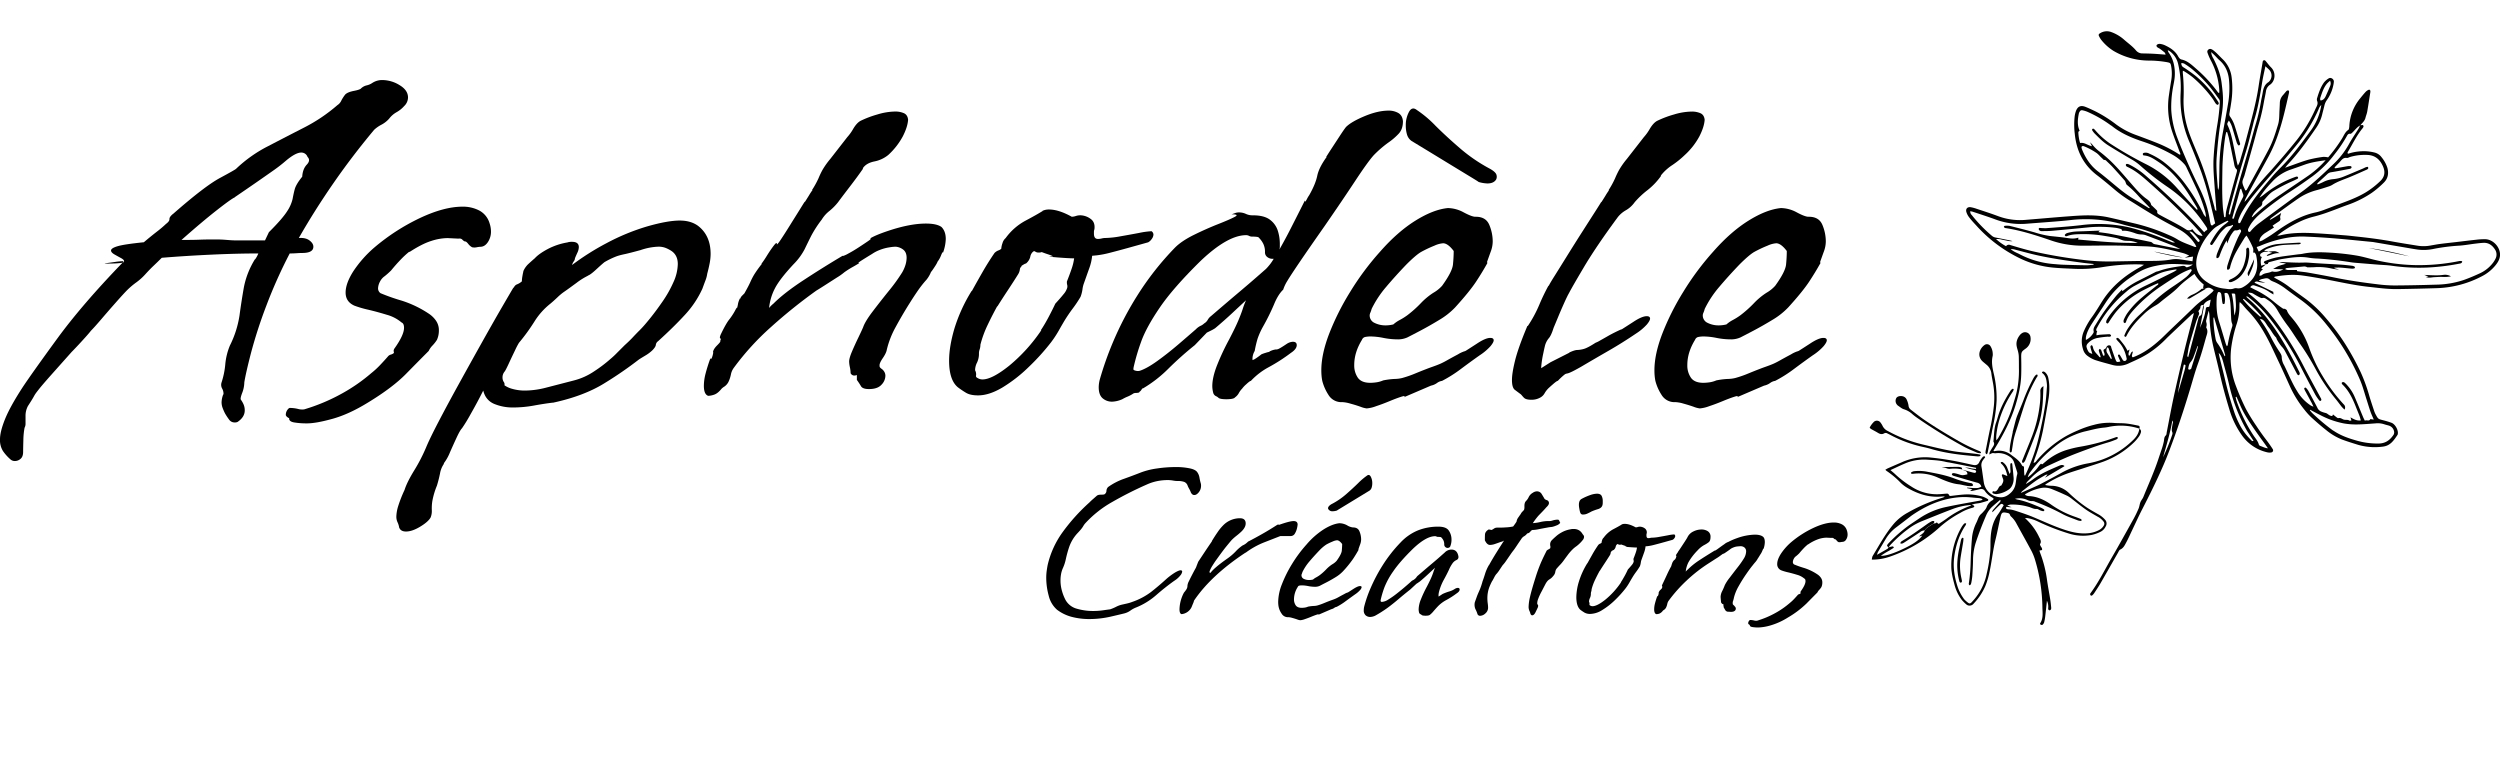 <svg xmlns="http://www.w3.org/2000/svg" viewBox="0 0 1919.97 593.42"><path d="M836.35,475.43a53.13,53.13,0,0,1-13-1.61,32.1,32.1,0,0,1-11.59-5.57,20.65,20.65,0,0,1-6.37-10.78,52.16,52.16,0,0,1-1.89-13.64,40,40,0,0,1,.36-5.48c.24-1.74.48-3.2.72-4.4a69.86,69.86,0,0,1,11.22-24.87,145.68,145.68,0,0,1,20.93-23.26c.95-1,1.91-1.86,2.87-2.69l2.87-2.52a4.33,4.33,0,0,1,1.8-.63q.9-.09,1.62-.09a13.1,13.1,0,0,0,1.61-.09,1.74,1.74,0,0,0,1.08-.45,3.29,3.29,0,0,0,1.17-2.51,4.32,4.32,0,0,1,1.34-2.87,48.76,48.76,0,0,1,12.22-6.29q7-2.51,12.93-4.85a57.16,57.16,0,0,1,12.3-3.05,95.88,95.88,0,0,1,14.09-1.08,50.56,50.56,0,0,1,11.5,1.08q3.95.9,5.3,2.78a9.75,9.75,0,0,1,1.7,4,41.11,41.11,0,0,0,.9,4.13,7.11,7.11,0,0,1,.27,1.08,7.75,7.75,0,0,1,.09,1.26,7.88,7.88,0,0,1-1.71,5c-1.14,1.43-2.3,2.15-3.5,2.15s-2.27-.9-2.87-2.69a20.91,20.91,0,0,0-1.17-2.34,14.54,14.54,0,0,1-1.17-2.51,4.65,4.65,0,0,0-2.69-2.61,14.74,14.74,0,0,0-4.67-.62h-.18a20.09,20.09,0,0,1-3.59-.36,24.16,24.16,0,0,0-4.31-.36,41.11,41.11,0,0,0-7.36.72,37.72,37.72,0,0,0-8.44,2.69,279.14,279.14,0,0,0-26.49,13.38,83.63,83.63,0,0,0-21.11,16.79,17.43,17.43,0,0,0-1.34,2,17.86,17.86,0,0,1-1.53,2.15c-.6.72-1.5,1.74-2.69,3a29.16,29.16,0,0,0-2.52,3.06,30.21,30.21,0,0,0-4.13,8.17,86.93,86.93,0,0,0-2.33,8.53,32.73,32.73,0,0,1-2.16,6.82,19.67,19.67,0,0,0-1.52,4.76,27.1,27.1,0,0,0-.45,4.94,28.93,28.93,0,0,0,1.16,8.26,35.74,35.74,0,0,0,2.61,6.65,14.09,14.09,0,0,0,8.89,6.91,44.13,44.13,0,0,0,12.12,1.71,55.16,55.16,0,0,0,8-.54q3.67-.54,5.3-.72a36.21,36.21,0,0,0,4.49-1.89,19.72,19.72,0,0,1,4.49-1.7l4-.9a28.61,28.61,0,0,0,4.13-1.26,52.12,52.12,0,0,0,14.28-7.54q5.48-4.3,10.86-9.16a51,51,0,0,1,7.64-5.84c2-1.13,3.38-1.7,4.22-1.7s1.25.36,1.25,1.08a6,6,0,0,1-1.52,3,18.44,18.44,0,0,1-4.58,4q-6.83,4.84-13.83,10.95a54.07,54.07,0,0,1-15.45,9.52,18.89,18.89,0,0,0-4.31,2.34,13.94,13.94,0,0,1-4.49,2.15c-1.91.48-5.45,1.32-10.59,2.52A74.11,74.11,0,0,1,836.35,475.43Z"/><path d="M907.46,471.66c-1.08-.24-1.62-1.49-1.62-3.77a28.64,28.64,0,0,1,3.42-12.75,23.75,23.75,0,0,0,1.88-2.51,5.21,5.21,0,0,0,.81-2.88,8.86,8.86,0,0,1,1.08-3.32c.72-1.5,1.52-3.11,2.42-4.85s1.71-3.26,2.43-4.58a9.14,9.14,0,0,0,1.07-2.33q.36-.9,1.26-3.24c1.2-1.79,2.66-4,4.4-6.64s3.8-5.69,6.2-9.16h-.18c1.67-2.75,3.2-5.12,4.58-7.09a34.65,34.65,0,0,1,3.86-4.76A18.06,18.06,0,0,1,952.18,398q4.49,0,4.49,4c0,2.28-1.38,4.61-4.13,7-1.08,1-2.19,1.88-3.33,2.78a39.07,39.07,0,0,0-3.14,2.78c-1,1.08-2.27,2.67-4,4.76s-3.65,4.7-5.93,7.81c-.24.36-.87,1.23-1.88,2.61s-2,2.87-3,4.49a22.84,22.84,0,0,0-2.16,4.13c-.42,1.14-.21,1.65.63,1.52q2.5-3.58,12.39-10.59a42.85,42.85,0,0,0,6.83-5.75,31.58,31.58,0,0,1,5.38-4.67,10.93,10.93,0,0,0,2-1.07,15.79,15.79,0,0,0,2.33-2h.18q4.84-2.51,10.42-5.66t11.67-7.09a1.51,1.51,0,0,1,1.44,0q8.08-2.87,11.13-2.87c2,0,3.06.89,3.06,2.69a20.59,20.59,0,0,1-.45,2.69,13.36,13.36,0,0,1-1.62,4.13,3.67,3.67,0,0,1-3.32,2h-7.9c-4,1.56-8.17,3.2-12.66,4.94a62,62,0,0,0-13.92,7.81h-.18q-26.4,17.42-39.51,36.82a11.24,11.24,0,0,1-.72,2.15c-.36.84-.78,1.86-1.26,3.05A9.63,9.63,0,0,1,907.46,471.66Z"/><path d="M998.51,476.33a9.65,9.65,0,0,1-2.34-.63c-1.19-.42-2.45-.81-3.77-1.17a12.82,12.82,0,0,0-2.87-.53h-.18a5.62,5.62,0,0,1-5.12-2.79,14,14,0,0,1-2.51-7q-.09-1-.09-2.07a38.33,38.33,0,0,1,2.87-13.47,96,96,0,0,1,7.81-15.62A102.7,102.7,0,0,1,1003.54,418a59.92,59.92,0,0,1,13.11-11.5q6.65-4.12,12-4.67a12.66,12.66,0,0,1,5.93,1.62,11.28,11.28,0,0,0,4.31,1.61h.18c2.51,0,4.19,1,5,3.06a15.91,15.91,0,0,1,1.26,6.1,11.06,11.06,0,0,1-.72,3.78c-.48,1.31-.87,2.39-1.16,3.23s-.33,1.14-.09.9l.18-.18c-1.32,2.39-2.79,4.82-4.4,7.27a84.24,84.24,0,0,1-7.82,9.61,27.33,27.33,0,0,1-5.83,4.58c-2.46,1.5-4.82,2.84-7.1,4s-3.89,2-4.85,2.51a8.41,8.41,0,0,1-3.77.72,27,27,0,0,1-5.11-.54,25.71,25.71,0,0,0-4.76-.54,10.11,10.11,0,0,0-2,.18,1.65,1.65,0,0,0-1.26,1.08,17.74,17.74,0,0,0-2.87,9.34,8,8,0,0,0,1.35,4.76q1.34,1.88,4.58,1.88a16.48,16.48,0,0,0,2.33-.18,9.57,9.57,0,0,0,2.52-.72,29.75,29.75,0,0,1,4.31-.53,12.26,12.26,0,0,0,2.78-.36,42.35,42.35,0,0,0,5.12-1.8c2.63-1.08,4.64-1.85,6-2.33s2.46-.9,3.24-1.26,1.58-.78,2.42-1.26,2.16-1.19,4-2.15a11.21,11.21,0,0,1,2.25-1.08,2.46,2.46,0,0,0,1-.45c.48-.3,1.74-1.1,3.78-2.42s3.83-2.16,5-2.16q1.26,0,1.26.9a4.18,4.18,0,0,1-1.17,2.15,19.82,19.82,0,0,1-4,3.42c-2,1.43-4.34,3.11-6.91,5a47.94,47.94,0,0,1-7.09,4.49,4.24,4.24,0,0,0-1.89.81,6,6,0,0,1-2.25,1l-10,4.31.18-.18q.54-.54-1.17,0c-1.14.36-2.58.9-4.31,1.62s-3.41,1.34-5,1.88A12.72,12.72,0,0,1,998.51,476.33Zm7-30.89a11.6,11.6,0,0,0,1.44-.09,12.14,12.14,0,0,0,1.44-.27,11.42,11.42,0,0,1,2.33-1.61,23.9,23.9,0,0,0,2.87-1.8,41.76,41.76,0,0,0,5-4.49,25.57,25.57,0,0,1,4.67-3.86,13.1,13.1,0,0,0,3.24-2.6c2.51-3.48,3.86-6.11,4-7.91s.26-3.47.26-5q-2.14-2.88-3.95-2.88a9.52,9.52,0,0,0-3.23.9,43.74,43.74,0,0,0-4.94,2.34,30.68,30.68,0,0,0-5.47,4.66q-4.14,4.32-7.55,8.35a38.37,38.37,0,0,0-5.38,8.18,9.56,9.56,0,0,1-.45,1.34,2.73,2.73,0,0,0-.27,1,3,3,0,0,0,1.79,2.87A9,9,0,0,0,1005.51,445.44Zm18-52.8a3.5,3.5,0,0,1-3.23-1.43,1.22,1.22,0,0,1-.36-.9c0-1,.84-2,2.51-3.05a56.09,56.09,0,0,0,11.41-7.73q5.12-4.48,9.16-8.44a50.12,50.12,0,0,1,6.73-5.74q1.8-1.44,3,.71a10.52,10.52,0,0,1,1.16,5,11.76,11.76,0,0,1-.45,3.33,4.48,4.48,0,0,1-1.7,2.42l-8.71,5.3-7.37,4.49-6.19,3.77c-1.68,1-2.58,1.59-2.69,1.7A11.4,11.4,0,0,1,1023.47,392.64Z"/><path d="M1052.39,473.82a5.27,5.27,0,0,1-3.6-1.26,5,5,0,0,1-1.43-3.95,11.6,11.6,0,0,1,.09-1.44,12.53,12.53,0,0,1,.27-1.44,93.3,93.3,0,0,1,4.85-14,126.61,126.61,0,0,1,9.06-17.24,108.59,108.59,0,0,1,14.1-18,38.1,38.1,0,0,1,13.47-9.25,42,42,0,0,1,15.27-2.78h.18c4.06,0,6.76,1.05,8.08,3.14a11.9,11.9,0,0,1,2,6.37,13.42,13.42,0,0,1-1.08,5.93l-.17.18a2.46,2.46,0,0,1-1.8.72,2.55,2.55,0,0,1-1.71-.72,2.51,2.51,0,0,1-.81-2,6.93,6.93,0,0,0-.62-3.06,8.34,8.34,0,0,0-1.53-2.15q-.18-.36-.9-.45a13.1,13.1,0,0,0-1.61-.09h-.18a2.4,2.4,0,0,1-1.08-.27,2.4,2.4,0,0,0-1.08-.27q-6.83,0-16.88,9.52-10.23,10-15.26,17.42a58.21,58.21,0,0,0-6.92,12.66,75.52,75.52,0,0,0-2.78,9.43c-.12,1,.18,1.43.9,1.43a10.11,10.11,0,0,0,4.93-1.79,63.92,63.92,0,0,0,6.2-4.31c2.15-1.68,4.25-3.38,6.29-5.12s3.65-3.14,4.84-4.22a5.91,5.91,0,0,1,1.71-1.26,4.43,4.43,0,0,0,1.35-.9,5.87,5.87,0,0,0,1.34-1.43A4.65,4.65,0,0,1,1089,442q6.46-5.56,10.42-8.89t6.19-5.3q2.25-2,3.86-3.41a7.25,7.25,0,0,1,5.21-2.33c2.76,0,4.49,1.49,5.21,4.49q.72,2.51-1.26,3.5a7.7,7.7,0,0,0-2.87,2.24,26.28,26.28,0,0,0-3,5.3q-1.62,3.5-4.31,8.35a40.56,40.56,0,0,0-2.79,6.74c-.78,2.45-1.05,4.28-.8,5.47l3.05-2a37.56,37.56,0,0,1,5-1.89,16,16,0,0,0,4.49-2.06,4.49,4.49,0,0,1,2.15-.72q1.44,0,1.44,1.26c0,1-.72,1.91-2.16,2.87a65.16,65.16,0,0,1-8.26,5.3,25.5,25.5,0,0,0-6.46,4.93c-.48.49-1.47,1.59-3,3.33a18.4,18.4,0,0,1-3.14,3.14,4.51,4.51,0,0,1-1.53.45,13.71,13.71,0,0,1-1.52.09q-2.52,0-3.06-.54a3.07,3.07,0,0,0-1-.63,2,2,0,0,1-1-1.17,10.44,10.44,0,0,1-.36-2.51,21.57,21.57,0,0,1,1.71-7.63,89,89,0,0,1,4.58-9.79c1.55-3,2.69-5.33,3.41-7s1.25-3.09,1.61-4.22a31.68,31.68,0,0,1,1.26-3.33l-5.21,4.85c-1.79,1.68-3.89,3.53-6.28,5.57l-1.44,1a10.21,10.21,0,0,1-1.26.8l-4.85,4.5q-5,3.94-9,7.36t-8.09,6.46a95,95,0,0,1-9.87,6.29A10.06,10.06,0,0,1,1052.39,473.82Z"/><path d="M1136.79,472.92a2.09,2.09,0,0,1-2.15-1.44,21.19,21.19,0,0,0-1.53-3.68,8.62,8.62,0,0,1-.45-5.3c1-2.75,1.67-4.73,2.16-5.92s1.19-2.7,1.79-4.13a52.79,52.79,0,0,0,2-6.11q.71-1.79,1.88-5.57a32.29,32.29,0,0,1,3-6.82v.18q2.68-4.85,5.65-9.61t6-9.43a6.14,6.14,0,0,1-2.52,1.08c-1.31.48-2.75,1-4.31,1.53a12.65,12.65,0,0,1-4,.8c-1.55,0-2.87-1.19-3.95-3.59v-.18c0-1.31,0-2.72.09-4.22s1-2.78,2.79-3.86h.18a6.2,6.2,0,0,1,1.16.18,7,7,0,0,0,1,.18,17.61,17.61,0,0,0,1.8-1.08,4.16,4.16,0,0,1,2.33-.72h.18c2,0,4.19,0,6.47-.18a33.07,33.07,0,0,0,5.74-.71q1.08-1.44,2-2.79c.6-.89.83-1.46.72-1.7a8,8,0,0,1,1.34-2.61c.78-1.13,1.35-1.94,1.71-2.42a6.69,6.69,0,0,1,1.53-2.07c.77-.77,1.16-1.28,1.16-1.52V391a3.09,3.09,0,0,0,.18-1.26v-1.44a7.17,7.17,0,0,1,.27-1.88,3.79,3.79,0,0,1,1-1.71,9.81,9.81,0,0,0,2.06-3.05,7.67,7.67,0,0,1,3.15-3.23,5.55,5.55,0,0,1,3-1.08,4.13,4.13,0,0,1,3.77,2.06q1.26,2.07,2,3.33c.12.48.74.92,1.88,1.34a2.28,2.28,0,0,1,1.71,2.25c0,1-.72,2.09-2.16,3.41-.48.6-1.31,1.53-2.51,2.78s-2.28,2.37-3.23,3.33a52.31,52.31,0,0,0-4.49,5.92,34.42,34.42,0,0,0,5.92-.9,27.88,27.88,0,0,1,6.29-.71,7.39,7.39,0,0,0,3-.45,14.17,14.17,0,0,1,4-.63q.72,0,1.17,1c.3.66.51,1.16.63,1.52a6.35,6.35,0,0,1-3,2,18.27,18.27,0,0,1-3.33,1.08,31.29,31.29,0,0,0-3.77.53c-2,.36-4.1.75-6.19,1.17a26.6,26.6,0,0,1-4.4.63q-1.08-.18-2.16,1.17a3.75,3.75,0,0,1-2.51,1.52,7.15,7.15,0,0,1-2.25,2.07,6.09,6.09,0,0,0-2.06,1.88q-2.34,3.42-3.95,5.84c-1.08,1.62-1.86,2.73-2.34,3.32s-1.41,1.83-2.42,3.33-2.07,3-3.15,4.58a25.74,25.74,0,0,1-2.69,3.41c-.48.72-1.26,1.88-2.33,3.5a24,24,0,0,1-2.7,3.5,15.57,15.57,0,0,0-1.34,2.16c-.3.6-.81,1.55-1.53,2.87V446a42.83,42.83,0,0,0-2,4.22,22.14,22.14,0,0,0-1.43,4.94,17.71,17.71,0,0,0-.27,2q-.09,1.08-.09,2a29.94,29.94,0,0,0,.27,4.22,23.87,23.87,0,0,1,.27,3.32,5.77,5.77,0,0,1-2.07,4.4A6.1,6.1,0,0,1,1136.79,472.92Zm61.6-71.48-.18.18.18-.36Z"/><path d="M1176.66,472.56q-.72,0-1.26-1.08a12.22,12.22,0,0,0-.9-2.51,7.52,7.52,0,0,1-.54-3.24,37,37,0,0,1,1.08-7.36q1.08-4.85,4.13-14.54a122.9,122.9,0,0,1,4.31-11.86q2-4.49,4.13-8.62v-.18a4.46,4.46,0,0,1,1.62-1.25,3.79,3.79,0,0,0,1.44-1.08h-.18a1.27,1.27,0,0,0,.18-1.17,6.47,6.47,0,0,1-.18-1.52,4.56,4.56,0,0,1,1.34-3.33c.9-.9,1.83-1.76,2.79-2.6a22.33,22.33,0,0,1,4.49-3.23,21.09,21.09,0,0,1,7.18-2.52,3.4,3.4,0,0,1,1.08-.18h1.08a7.43,7.43,0,0,1,4.66,1.26,8.14,8.14,0,0,1,2.34,2.69,5.9,5.9,0,0,1,.72.9,2.22,2.22,0,0,1,.36,1.26,4.24,4.24,0,0,1-.63,1.88,26.65,26.65,0,0,1-5.21,5.21,21.43,21.43,0,0,0-3.14,2.61,35.81,35.81,0,0,0-3.42,3.95q-1.61,2.15-3.05,4.13a30.65,30.65,0,0,1-2.69,3.32c-1,1-1.92,2.06-2.88,3.14a5.17,5.17,0,0,0-1.07,2.61,5.9,5.9,0,0,1-1.62,3.14,9.86,9.86,0,0,1-2.78,2.51,6.55,6.55,0,0,0-2.43,2.52v-.18c-.6,1.07-1.25,2.33-2,3.77s-1.44,2.81-2.16,4.13a41.12,41.12,0,0,0-2.33,5.3,9.45,9.45,0,0,0-.54,2.6,1.79,1.79,0,0,0,.45,1.44c.3.24.33.84.09,1.79q-.72,1.62-1.89,4C1178.48,471.78,1177.62,472.56,1176.66,472.56Zm39.15-77.4a2,2,0,0,1-2.07-1.17,11.71,11.71,0,0,1-.63-2.24q-.18-.9-.36-2a13.1,13.1,0,0,1-.17-2.16,7.2,7.2,0,0,1,.44-2.6,3.65,3.65,0,0,1,1.71-1.88,44.46,44.46,0,0,1,7-3.06,16.88,16.88,0,0,1,4.67-.9c1.8,0,3,.54,3.6,1.62a8.57,8.57,0,0,1,.89,4.13v1.35a7.83,7.83,0,0,1-.18,1.52c-.36,1.56-1.52,2.64-3.5,3.24a43.11,43.11,0,0,0-4.94,1.79c-.84.48-1.82,1-3,1.53a7.42,7.42,0,0,1-3.14.81Z"/><path d="M1221.37,471.48a8.62,8.62,0,0,1-4.49-1c-1.07-.65-2.09-1.34-3.05-2.06q-3.22-2.7-3.23-9.88a42.93,42.93,0,0,1,2-11.94,59.44,59.44,0,0,1,6.47-14.1v.18c1.31-2.39,2.66-4.79,4-7.18s2.84-4.73,4.4-7a4.24,4.24,0,0,1,1.44-1,3.05,3.05,0,0,0,1.07-.63,7.17,7.17,0,0,1,.45-2.07,3.76,3.76,0,0,1,1.17-1.88,21.91,21.91,0,0,1,7.36-6.47c2.76-1.44,4.91-2.63,6.47-3.59h-.18a5.52,5.52,0,0,1,2.51-.54q3.6,0,8.44,2.69a5.12,5.12,0,0,0,1.53-.26,5.37,5.37,0,0,1,1.71-.27,6.71,6.71,0,0,1,3.68,1.25,3.76,3.76,0,0,1,1.52,3.95,3,3,0,0,0-.18.9v.72q0,2,1.44,2a5.92,5.92,0,0,0,1.44-.18,5.78,5.78,0,0,1,1.43-.18,34.54,34.54,0,0,0,5.57-.63c2.4-.42,4.7-.84,6.92-1.26a29.54,29.54,0,0,1,4.57-.63,1.56,1.56,0,0,1,.72,1.26,2.92,2.92,0,0,1-.63,1.62,3.71,3.71,0,0,1-1.34,1.25l-7.72,2.16q-3.24.9-6.38,1.7a35.31,35.31,0,0,1-4.94,1l-1.79.18a18.45,18.45,0,0,1-1.08,4.67c-.6,1.68-1.26,3.53-2,5.57a9.43,9.43,0,0,0-.54,2.24,13.3,13.3,0,0,1-.71,2.79,46.19,46.19,0,0,1-2.88,4.31q-1.6,2.14-3,4.49-1.08,1.78-2.25,3.86a39.13,39.13,0,0,1-2.78,4.22,85.59,85.59,0,0,1-8.35,9.25,54.89,54.89,0,0,1-9.7,7.54A18,18,0,0,1,1221.37,471.48Zm1.62-5.92q3.59,0,10-5.12a61.52,61.52,0,0,0,11.94-13.2h-.18c1-1.44,1.94-3.11,3-5s1.83-3.53,2.43-4.85c1.31-1.44,2.33-2.6,3.05-3.5a6.43,6.43,0,0,0,1.26-2.07,2,2,0,0,0,.18-.89,2,2,0,0,0-.09-.63,3.62,3.62,0,0,1-.09-1v-.18c.72-1.8,1.31-3.41,1.79-4.85a18.7,18.7,0,0,0,.9-3.77c-.84,0-2.15-.06-3.95-.18s-3.26-.24-4.4-.36-1.17-.18-.09-.18h.54q0-.18-1.62-.72c-1.07-.36-1.91-.65-2.51-.89a3.38,3.38,0,0,1-1.08.17,2.13,2.13,0,0,1-1.35-.35c-.3-.24-.62-.18-1,.18a3.16,3.16,0,0,0-.9,1.79,4.54,4.54,0,0,1-1.44,2.33l-.18.18c0-.11-.3,0-.9.36s-.83.54-.71.54l-.18.36q-.36.18-.45,1a4.28,4.28,0,0,1-.63,1.71c-1.2,1.91-2.49,3.92-3.86,6s-2.67,4.1-3.86,6v-.18c-1.2,2.15-2.4,4.49-3.6,7a40,40,0,0,0-2.69,7.37,5.31,5.31,0,0,1-.27,1.7,4.44,4.44,0,0,0-.27,1.35v.18a7.52,7.52,0,0,1-.72,3.41,6.37,6.37,0,0,0-.71,2.87,3.18,3.18,0,0,1,.36,1.89c-.13.42,0,.75.53,1A3.47,3.47,0,0,0,1223,465.56Z"/><path d="M1272,471.66c-1.08-.36-1.62-1.61-1.62-3.77a18.71,18.71,0,0,1,.63-4.49,62.06,62.06,0,0,1,1.88-5.93V458c.24,0,.48-.41.72-1.25s.3-1.32.18-1.44a4.81,4.81,0,0,1,1.53-2.42c.9-.9,1.28-1.41,1.17-1.53v-.18q.35-.72,0-.9c-.25-.12-.18-.6.18-1.44q2-4.12,3.59-7.63c1.07-2.33,2.15-4.46,3.23-6.37a23,23,0,0,1,1.26-3.6v.36a2.58,2.58,0,0,1,.9-1.34c.47-.42.77-.69.89-.81a5.82,5.82,0,0,0,.9-2.34c0-.23-.06-.35-.18-.35a.16.16,0,0,1-.18-.18,2.44,2.44,0,0,1,.36-.81,23.63,23.63,0,0,1,1.44-2.07h-.18c.47-.6,1.22-1.67,2.24-3.23l3.06-4.67c1-1.55,1.64-2.57,1.88-3.05a9.44,9.44,0,0,1,4.58-4.58,14.06,14.06,0,0,1,6.2-1.53,8.85,8.85,0,0,1,4.94,1.35,4.87,4.87,0,0,1,2.06,4.4c0,1.91-.45,3.23-1.35,4a21.13,21.13,0,0,1-3.59,2.24,19.71,19.71,0,0,0-4.94,4,44.75,44.75,0,0,0-7,9.07,20,20,0,0,0-2.16,7.28,10.34,10.34,0,0,1,1.62-1.62,54.28,54.28,0,0,1,8.53-6.91q4.76-3.15,12.12-7.64h.36a17.48,17.48,0,0,0,2.43-1.61c1.49-1.08,3-2.18,4.67-3.32a9.44,9.44,0,0,1,3-1.71,47.53,47.53,0,0,1,6.64-2.87,43.31,43.31,0,0,1,13.65-2.7c2.76,0,4.79.48,6.11,1.44,1.08.72,1.61,2.15,1.61,4.31a16.43,16.43,0,0,1-1.07,5.39v-.36c-.12,0-.36.45-.72,1.34a15.91,15.91,0,0,1-1.08,2.25c-.24.36-.66,1-1.26,2s-1,1.56-1.07,1.8v-.18a15.28,15.28,0,0,1-2,3c-.6.66-1.32,1.53-2.15,2.61-1.2,1.43-2.82,3.62-4.85,6.55s-4,6.05-5.84,9.34a33.91,33.91,0,0,0-3.68,8.89,16.23,16.23,0,0,1-.63,2.43,4.46,4.46,0,0,0-.27,2.24v.18q0,.36.72,1a4.15,4.15,0,0,1,.9,1,2.14,2.14,0,0,1-.45,3.51c-.78.54-2.19.69-4.22.45a2.77,2.77,0,0,1-2.61-1.08c-.42-.72-.87-1.5-1.34-2.34v-.18a2.94,2.94,0,0,0-.09-.71,4.8,4.8,0,0,1-.09-1.08c.11-.24,0-.39-.45-.45s-.87-.51-1.35-1.35c-.24-2.39-.36-3.83-.36-4.31a10.6,10.6,0,0,1,1.26-4.4,46.32,46.32,0,0,0,2-4.58,34.41,34.41,0,0,1,3.78-5.74q2.86-3.78,6-7.82a70.08,70.08,0,0,0,4.76-6.73,10.94,10.94,0,0,0,1.8-5.39,3.75,3.75,0,0,0-1.26-3.14,4.53,4.53,0,0,0-2.87-1q-.9,0-2.61.18a10.93,10.93,0,0,0-3.32.9,8.73,8.73,0,0,0-2.42,1.44c-1.14.84-2.25,1.61-3.33,2.33a5.49,5.49,0,0,1-2.15,1.08c-.84.6-1.62,1.17-2.34,1.7a32.65,32.65,0,0,1-2.87,1.89l-5.57,3.59a116,116,0,0,0-17,13.29,111.44,111.44,0,0,0-13.74,15.45,6.09,6.09,0,0,0-1.07,2.51,12.23,12.23,0,0,1-.9,2.69,4.77,4.77,0,0,1-1.44,1.71,6.25,6.25,0,0,0-1.08.81,6.36,6.36,0,0,1-2.78,2.24A7.4,7.4,0,0,1,1272,471.66Z"/><path d="M1350.49,481.9a27.49,27.49,0,0,1-4.84-.36q-2-.36-1.8-1.62-.36,0-1.08-.72l-.18-.35a3.17,3.17,0,0,1,.9-2.34l.18-.18a.73.73,0,0,1,.54-.18,13.37,13.37,0,0,1,2.87.36,5.7,5.7,0,0,0,2.34.18,69.75,69.75,0,0,0,14.09-5.93,63.18,63.18,0,0,0,10.87-7.54,33.35,33.35,0,0,0,3.32-3.05q1.53-1.62,2.79-3.06a2.14,2.14,0,0,1,1.16-.8,3.07,3.07,0,0,0,1-.45l.18-.18a2,2,0,0,0-.09-.63,1.59,1.59,0,0,1,.27-1q3.59-5,3.59-7.72c0-1.08-.3-1.73-.9-2a14.44,14.44,0,0,0-5.47-2.87q-3.51-1.08-6.92-1.89a38.25,38.25,0,0,1-5.21-1.52,5,5,0,0,1-3.23-4.85c0-2.27.93-4.88,2.78-7.81a43,43,0,0,1,7.82-8.89,77.53,77.53,0,0,1,17.06-11q9-4.22,15.8-4.22a13.18,13.18,0,0,1,6.29,1.44,7.86,7.86,0,0,1,3.77,4.67,9.68,9.68,0,0,1,.54,3.05,6.94,6.94,0,0,1-1.17,4,3.35,3.35,0,0,1-2.78,1.71,9,9,0,0,0-1.35.18,4.08,4.08,0,0,1-1.71,0,4.39,4.39,0,0,1-1.43-1.26q-.72-.9-1.08-.9h-.18a2.68,2.68,0,0,1-1-.71,1.43,1.43,0,0,0-1.17-.36h-.71l-3.6-.18a20.75,20.75,0,0,0-6.1,1.07,34.23,34.23,0,0,0-8.08,4.14V418a30.43,30.43,0,0,0-3.42,3.14q-1.79,1.88-3.41,3.86a27.5,27.5,0,0,1-2.42,2.15,5.38,5.38,0,0,0-1.71,2,5.8,5.8,0,0,0-.72,2.51,2.22,2.22,0,0,0,.9,1.8,73.26,73.26,0,0,0,7.9,2.78,40.08,40.08,0,0,1,10.42,5.12,9.89,9.89,0,0,1,2.24,2.25,6.14,6.14,0,0,1,1.17,3.86,8.28,8.28,0,0,1-.72,3.41,13.09,13.09,0,0,1-1.61,2.07,7.19,7.19,0,0,0-1.44,2.06l-.18.18q-3.22,3.23-8.26,8.35a73.56,73.56,0,0,1-14.19,10.69,52.44,52.44,0,0,1-13.11,6A38,38,0,0,1,1350.49,481.9Z"/><path d="M11.49,354.07a5.05,5.05,0,0,1-3.7-1.48,33.15,33.15,0,0,1-5.57-6.3A15.85,15.85,0,0,1,0,337.39q0-5.94,3.89-15.57t13.54-24.47q7.41-11.13,26.5-37.27t50.24-58.39c.74-.24,1.12-.61,1.12-1.11,0-.74-.81-1.54-2.41-2.41s-3.28-1.79-5-2.78-2.6-2-2.6-3q0-1.84,5.19-3.34t20-3q4.82-4.08,9.82-8a83.81,83.81,0,0,0,7.23-6.12,9.25,9.25,0,0,0,2.23-2.22,3,3,0,0,0,.37-1.12v-.37a3.34,3.34,0,0,1,.55-1.67,10.82,10.82,0,0,1,2.41-2.41q24.1-21.13,35.78-27.43t12.42-7.05a103.58,103.58,0,0,1,24.29-17.24q13.89-7.23,28-14.46a126.86,126.86,0,0,0,25.58-17.24,8,8,0,0,0,3-3.52,29.79,29.79,0,0,1,3-4.63c1.24-1.24,3.46-2.16,6.68-2.78s5.06-1.3,5.56-2a9.29,9.29,0,0,1,4.26-2.23,12.59,12.59,0,0,0,4.27-1.85,13.64,13.64,0,0,1,7.78-2.23,25.27,25.27,0,0,1,13.16,3.9q6.48,3.89,6.49,9.45a9.23,9.23,0,0,1-3,6.67,22.05,22.05,0,0,1-5.75,4.64,19,19,0,0,0-5.75,5,20.89,20.89,0,0,1-5.93,4.64,25.15,25.15,0,0,0-5.56,3.89q-17.05,20.4-31.52,41.34T229.5,182.78c3.46-.24,6.18.37,8.16,1.86s3,3.09,3,4.82q0,4.81-8.52,4.82c-1.24,0-2.66.06-4.27.18s-3.4.19-5.37.19a369.85,369.85,0,0,0-18,40.22,360.22,360.22,0,0,0-11.68,36q-4.08,15.77-5.19,22.8a23.48,23.48,0,0,1-1.66,8.16q-1.68,4.44-.93,5.19a18.75,18.75,0,0,1,2,3.52,11.16,11.16,0,0,1,.92,4.63q0,5.19-5.56,8.9a5.27,5.27,0,0,1-2.22.37,5.11,5.11,0,0,1-4.26-2.22,47.19,47.19,0,0,1-3.16-4.82,40.6,40.6,0,0,1-1.85-4.27,12.24,12.24,0,0,1-.74-4.26,18.32,18.32,0,0,1,1.11-5.56,1.53,1.53,0,0,0,.37-1.11,8.17,8.17,0,0,0-1.11-3.9,5.91,5.91,0,0,1-.37-4.63A62.2,62.2,0,0,0,173,279.92a49.42,49.42,0,0,1,3.52-14.46,77.52,77.52,0,0,0,7.42-23.17q1.47-10.93,3.33-21.51a63.83,63.83,0,0,1,8.53-21.68c0,.24.31-.13.93-1.12a21.54,21.54,0,0,0,1.67-3.33q-16.32,0-36.15.92t-38,2.41q-3,3-6.11,5.94t-6.49,6.67a43.94,43.94,0,0,1-7,6.3,59.35,59.35,0,0,0-7,5.93q-2.6,2.61-8.34,9.09t-11.31,13q-5.56,6.5-8.16,9.09-1.11,1.49-4.26,5c-2.1,2.35-4.21,4.64-6.3,6.86s-3.53,3.71-4.27,4.45L38.19,289.19q-5.56,6.31-7.79,9.08c-1.48,1.86-2.47,3.15-3,3.9s-1.05,1.66-1.67,2.78-2,3.39-4.27,6.86a15.82,15.82,0,0,0-1.85,7.78v6.12a6.19,6.19,0,0,1-.74,2.78,55.72,55.72,0,0,0-.93,9.64q-.18,6.3-.18,8.9,0,3.71-2,5.37A6.62,6.62,0,0,1,11.49,354.07ZM94.91,200.58l-.74,1.11q-3,.75-12.6.74H81.2c-1.24,0-1-.12.74-.37l6.67-.93A50,50,0,0,1,94.91,200.58ZM182,184.64h21.51l3-6.31.37-.37q10-10,13.54-15.57a29.18,29.18,0,0,0,4.26-9.45c.49-2.6,1-5.13,1.67-7.61s2.53-5.68,5.75-9.63q.36-5.94,3.52-9.27c2.09-2.23,2.28-4.2.55-5.94a5,5,0,0,0-4.82-3.33q-4.44,0-12.23,6.67a116.24,116.24,0,0,1-9.64,7.42q-6.31,4.44-13,9.08t-15.94,10.94l-.37.37q-2.59,1.11-13.72,9.82t-27.06,22.8c4.69,0,9.26,0,13.71-.18s8.65-.19,12.61-.19c3,0,5.8.13,8.53.37S179.57,184.64,182,184.64Z"/><path d="M235.8,325.15a57.62,57.62,0,0,1-10-.74c-2.72-.5-3.95-1.61-3.71-3.34-.49,0-1.23-.49-2.22-1.48l-.37-.74a6.53,6.53,0,0,1,1.85-4.82l.37-.37a1.51,1.51,0,0,1,1.12-.37,27.36,27.36,0,0,1,5.93.74,11.75,11.75,0,0,0,4.82.37,144,144,0,0,0,29.1-12.23,132.26,132.26,0,0,0,22.43-15.58,65.54,65.54,0,0,0,6.86-6.3q3.15-3.33,5.75-6.3a4.46,4.46,0,0,1,2.41-1.67,6.3,6.3,0,0,0,2-.93l.37-.37a4,4,0,0,0-.19-1.3,3.26,3.26,0,0,1,.56-2q7.41-10.38,7.41-15.95c0-2.22-.62-3.58-1.85-4.08a29.78,29.78,0,0,0-11.31-5.93q-7.23-2.22-14.27-3.89a79.63,79.63,0,0,1-10.75-3.15q-6.67-3-6.68-10t5.75-16.13a88.76,88.76,0,0,1,16.13-18.35,160.13,160.13,0,0,1,35.22-22.8q18.54-8.72,32.63-8.72a27.11,27.11,0,0,1,13,3,16.18,16.18,0,0,1,7.79,9.64,20,20,0,0,1,1.11,6.3,14.35,14.35,0,0,1-2.41,8.34c-1.61,2.36-3.52,3.53-5.75,3.53a18.61,18.61,0,0,0-2.78.37,8.3,8.3,0,0,1-3.52,0,9.23,9.23,0,0,1-3-2.6c-1-1.23-1.74-1.85-2.23-1.85H357a5.76,5.76,0,0,1-2-1.49,3,3,0,0,0-2.41-.74h-1.48l-7.42-.37a42.18,42.18,0,0,0-12.6,2.23q-7.05,2.22-16.69,8.52v-.37a66.94,66.94,0,0,0-7,6.49c-2.48,2.6-4.82,5.26-7.05,8a58.92,58.92,0,0,1-5,4.45,11.09,11.09,0,0,0-3.52,4.08,12,12,0,0,0-1.49,5.19,4.57,4.57,0,0,0,1.86,3.71,151.82,151.82,0,0,0,16.31,5.74A82.55,82.55,0,0,1,330,241.36a20.43,20.43,0,0,1,4.64,4.64,12.79,12.79,0,0,1,2.41,8,17.26,17.26,0,0,1-1.48,7,28,28,0,0,1-3.34,4.27,15.2,15.2,0,0,0-3,4.26l-.37.37q-6.67,6.68-17.05,17.24t-29.29,22.06q-14.46,8.9-27.07,12.42T235.8,325.15Z"/><path d="M311.81,408.2q-4.08,0-5.19-3v.37a14.5,14.5,0,0,0-1.3-4.45,10,10,0,0,1-.93-4.45,29.69,29.69,0,0,1,1.3-7.6,97.81,97.81,0,0,1,5-12.79q1.86-5.94,7.42-15a131,131,0,0,0,9.27-18q2.6-6.31,9.45-19.46t15.76-29.29q8.9-16.14,17.61-31.7t15.39-27.07q6.68-11.49,8.9-15.2v.74a4.36,4.36,0,0,1,2.78-3,12.46,12.46,0,0,0,3.52-2.22,23.15,23.15,0,0,1,.37-3.71c.24-1.48.49-2.71.74-3.71v-.37a16.73,16.73,0,0,1,3.89-5.56q2.41-2.22,5-4.45,3-3.33,9.82-7a50.48,50.48,0,0,1,15.76-5.19H436a11.53,11.53,0,0,1,3.34-.37q5.19,0,5.19,4.08a10.36,10.36,0,0,1-1.11,4.26q-1.11,2.41-1.86,4.26a4.24,4.24,0,0,1-.92,2.41,8.1,8.1,0,0,0-1.3,2.78,194.27,194.27,0,0,1,26.32-16.68,166.74,166.74,0,0,1,31.52-13q15.57-4.44,24.84-4.45,8.52,0,14.09,4.08,9.63,7.43,9.64,21.51a39.24,39.24,0,0,1-.74,7.23q-.75,3.88-1.86,8a22.84,22.84,0,0,1-1.3,5q-.93,2.42-2.41,6.49a75.17,75.17,0,0,1-13.53,20.21q-8.71,9.45-20.58,20.2a3.92,3.92,0,0,0-1.66,2.78q-.19,1.68-2.79,4.27a29.77,29.77,0,0,1-5.56,4.08q-3.7,2.22-4.82,3a295.48,295.48,0,0,1-26.14,18q-15.75,9.84-39.48,15h-.37q-6.31.74-14.46,2.23a89.82,89.82,0,0,1-15.94,1.48,36.9,36.9,0,0,1-14.65-2.78q-6.5-2.79-8.34-10.2-4.45,8.9-9.64,18a123.17,123.17,0,0,1-6.67,10.94q-1.49,1.49-4.08,7.05t-5.19,11.49a36.06,36.06,0,0,1-4.82,8.53h.37a18.4,18.4,0,0,0-3.15,7.6,97.17,97.17,0,0,1-2.41,9.45A58,58,0,0,0,332,385a36.15,36.15,0,0,0-.37,6.86,13.07,13.07,0,0,1-.92,5.56c-1.24,2.23-3.9,4.57-8,7.05S315,408.2,311.81,408.2Zm91.95-108.26a65.52,65.52,0,0,0,15.57-2.22l21.5-5.56a49.44,49.44,0,0,0,15.57-7.05,105.92,105.92,0,0,0,12.24-9.27,69.24,69.24,0,0,0,5.56-5.19l5.56-5.56q3.71-3.33,6.3-6.12t5.94-6.12q2.58-2.58,7.23-8.34t9.64-13a89.83,89.83,0,0,0,8.34-14.83,35,35,0,0,0,3.33-13.91q0-6.68-4.81-10a24.38,24.38,0,0,0-4.64-2.41,15.07,15.07,0,0,0-5.38-.92A46.77,46.77,0,0,0,492,192.05q-8.16,2.22-11.68,3c-2.35.5-4.52,1-6.49,1.67a61,61,0,0,0-9.64,4.63q-1.86,1.49-6.49,5.75c-3.09,2.84-5.25,4.39-6.49,4.63h.37a53.24,53.24,0,0,0-8.89,5.56c-3.71,2.72-6.81,5-9.27,6.68a42.9,42.9,0,0,0-5.38,4.45c-2.1,2-3.89,3.58-5.38,4.82a53.55,53.55,0,0,0-12.23,13.71,150.19,150.19,0,0,1-11.87,16.32,56.58,56.58,0,0,0-3,5.74q-2.6,5.38-5,10.57t-3.15,5.93a6.9,6.9,0,0,0-1.48,4.45,6.15,6.15,0,0,0,.93,3.34,3.07,3.07,0,0,1,.55,2.59,19,19,0,0,0,6.12,2.78A35.08,35.08,0,0,0,403.76,299.94Z"/><path d="M543.9,304q-3.35-1.11-3.34-7.79a38.59,38.59,0,0,1,1.3-9.27,121.16,121.16,0,0,1,3.89-12.23v1.11c.49,0,1-.86,1.48-2.59s.62-2.72.37-3q.38-2.22,3.16-5t2.41-3.16v-.37c.49-1,.49-1.6,0-1.85s-.38-1.23.37-3q4.07-8.52,6.67-11.68a48.92,48.92,0,0,0,5.56-9.08v.74c.25,0,.56-1,.93-3a14.66,14.66,0,0,1,1.67-4.82v.74a5.92,5.92,0,0,1,1.67-2.78l1.66-1.67q3.34-5.92,4.64-8.9a51.19,51.19,0,0,1,3-5.75,89.41,89.41,0,0,1,5.75-8h-.37a70.92,70.92,0,0,0,4.26-6.3c1.86-3,3.58-5.5,5.19-7.6s2.41-2.65,2.41-1.67v.37q0,1.11,3-3.34c2-3,4.32-6.61,7-10.93s5.19-8.28,7.41-11.87,3.58-5.74,4.08-6.49v.38c.49-.75,1.54-2.41,3.15-5a49,49,0,0,1,2.78-4.26h-.37a68,68,0,0,0,5-9.09c.86-2.09,1.85-4.2,3-6.3A61.1,61.1,0,0,1,637.7,122l13-16.69a35.42,35.42,0,0,0,4.63-6.49q2.78-4.62,5.75-6.11a77.36,77.36,0,0,1,12.79-4.82,48.53,48.53,0,0,1,13.53-2.23,16.24,16.24,0,0,1,6.86,1.3q2.78,1.31,3.15,5-.37,5.55-4.08,12.79A54,54,0,0,1,682.19,119a24.15,24.15,0,0,1-10.75,5q-6.32,1.31-8.9,5.37h.37q-4.08,5.94-10.2,13.91t-9.08,12A42.93,42.93,0,0,1,637,162a25.08,25.08,0,0,0-5.93,6.67,86.3,86.3,0,0,0-8.16,12.61q-2.6,5.19-5,10.19a47.62,47.62,0,0,1-8.34,11.31q-10.75,11.5-14.46,18.73a41.15,41.15,0,0,0-4.45,15,21.47,21.47,0,0,1,3.34-3.33q8.14-8.16,22.8-17.8T647,196.5h.74a23.79,23.79,0,0,0,3.89-1.85q3.52-1.86,7.79-4.64t7.23-4.82c2-1.35,2.59-2,1.85-2h-.37c2.72-1.72,7.42-3.71,14.09-5.93q16.68-5.57,28.92-5.56,8.14,0,11.86,2.59,3.35,3.34,3.34,9.27a33.38,33.38,0,0,1-2.22,10.76v-.75c-.25,0-.75.93-1.49,2.78A18.42,18.42,0,0,1,720,201q-.37,1.49-4.82,7.78v-.37a23.11,23.11,0,0,1-3.71,6.49q-1.86,2-4.45,5.38-3.33,4.44-8.71,13T687.94,251a69.19,69.19,0,0,0-6.86,17.43q-.37,2.6-3.15,6.67T675.52,281v.37c0,.5.49,1.12,1.48,1.86a6.53,6.53,0,0,1,1.85,1.85,6,6,0,0,1,1.12,3.71,10.1,10.1,0,0,1-3,6.67q-3,3.35-9.64,3.34c-3.22,0-5.25-.74-6.12-2.23s-1.92-3.08-3.15-4.81v-3.71l-1.48.37h-.74a3.13,3.13,0,0,1-2.6-1.86v-.37a22.83,22.83,0,0,0-.56-4.26,23.4,23.4,0,0,1-.55-4.26q0-2.59,2.22-7.79t4.82-10.57q2.59-5.37,3.71-8,1.49-4.44,7.42-12.23T682.93,223a133.43,133.43,0,0,0,10-13.9,27.63,27.63,0,0,0,2.6-6.12,19.85,19.85,0,0,0,.74-5c0-2.71-.81-4.75-2.41-6.11a10.86,10.86,0,0,0-6.12-2.41,36.72,36.72,0,0,0-5,.55,33.68,33.68,0,0,0-7.23,2,27.89,27.89,0,0,0-5.75,3q-4.26,2.59-7.79,4.82t-2.41,2.22h.37q-3,1.86-5.37,3.15a65.77,65.77,0,0,0-6.12,3.9,43.18,43.18,0,0,1-5.75,4.07l-9.26,5.94c-3.1,2-5.26,3.33-6.49,4.07a397.15,397.15,0,0,0-34.85,28,201.83,201.83,0,0,0-28.55,31.33,12.56,12.56,0,0,0-2.23,5.19,24.74,24.74,0,0,1-1.85,5.56,9.74,9.74,0,0,1-3,3.52,12.9,12.9,0,0,0-2.22,1.67c-2,2.47-3.89,4-5.75,4.63A15.19,15.19,0,0,1,543.9,304Z"/><path d="M751.15,303.65q-5.94,0-9.27-2t-6.3-4.26q-6.68-5.57-6.68-20.4,0-10.74,4.08-24.65a123.06,123.06,0,0,1,13.35-29.11v.38q4.08-7.42,8.34-14.84t9.08-14.45a8.52,8.52,0,0,1,3-2,6,6,0,0,0,2.22-1.3,14.79,14.79,0,0,1,.93-4.27,7.82,7.82,0,0,1,2.41-3.89,45.35,45.35,0,0,1,15.2-13.35Q796,165,800.83,162h-.37a11.47,11.47,0,0,1,5.19-1.11q7.41,0,17.43,5.56a10.08,10.08,0,0,0,3.15-.56,11,11,0,0,1,3.52-.55,13.79,13.79,0,0,1,7.6,2.59c2.6,1.73,3.64,4.45,3.15,8.16a6,6,0,0,0-.37,1.85v1.48c0,2.73,1,4.08,3,4.08a12.06,12.06,0,0,0,3-.37,12.58,12.58,0,0,1,3-.37,71,71,0,0,0,11.49-1.3q7.41-1.29,14.28-2.59a61.87,61.87,0,0,1,9.45-1.3,3.2,3.2,0,0,1,1.48,2.6,6,6,0,0,1-1.29,3.33,7.82,7.82,0,0,1-2.78,2.6l-15.95,4.45q-6.68,1.86-13.16,3.52a72.62,72.62,0,0,1-10.19,2l-3.71.37a38.26,38.26,0,0,1-2.23,9.64c-1.24,3.46-2.59,7.29-4.08,11.49a20,20,0,0,0-1.11,4.64,26.41,26.41,0,0,1-1.48,5.74,92.29,92.29,0,0,1-5.93,8.9q-3.35,4.46-6.31,9.27-2.22,3.72-4.63,8a80.54,80.54,0,0,1-5.75,8.72A172.13,172.13,0,0,1,789.89,282a112.72,112.72,0,0,1-20,15.57Q759.67,303.65,751.15,303.65Zm3.34-12.24q7.41,0,20.57-10.56a127.34,127.34,0,0,0,24.66-27.25h-.37q3-4.46,6.11-10.38t5-10q4.08-4.46,6.3-7.23a13.26,13.26,0,0,0,2.6-4.27,4.2,4.2,0,0,0,.37-1.85,4,4,0,0,0-.19-1.3,7.67,7.67,0,0,1-.18-2v-.37q2.22-5.57,3.71-10a39.45,39.45,0,0,0,1.85-7.79q-2.59,0-8.16-.37t-9.08-.74c-2.35-.24-2.41-.37-.19-.37h1.12c0-.24-1.12-.74-3.34-1.48s-4-1.36-5.19-1.86a6.91,6.91,0,0,1-2.23.37,4.35,4.35,0,0,1-2.78-.74c-.62-.49-1.29-.37-2,.37a6.6,6.6,0,0,0-1.85,3.71,9.52,9.52,0,0,1-3,4.82l-.37.37c0-.24-.62,0-1.85.74s-1.73,1.12-1.48,1.12l-.37.74c-.5.25-.81.92-.93,2a9,9,0,0,1-1.3,3.52q-3.7,5.94-8,12.42t-8,12.42v-.37q-3.71,6.67-7.42,14.46a81.79,81.79,0,0,0-5.56,15.2,11,11,0,0,1-.55,3.52,9.19,9.19,0,0,0-.56,2.78v.37a15.7,15.7,0,0,1-1.48,7.05,13.15,13.15,0,0,0-1.49,5.93,6.39,6.39,0,0,1,.75,3.89q-.37,1.31,1.11,2A7.15,7.15,0,0,0,754.49,291.41Z"/><path d="M854.22,308.47a10.87,10.87,0,0,1-7.42-2.6q-3-2.6-3-8.52a21.86,21.86,0,0,1,.18-2.6,26.09,26.09,0,0,1,.56-3,252.52,252.52,0,0,1,10.19-28.92,248,248,0,0,1,18.54-35.6,223.8,223.8,0,0,1,29.11-37.07q5.19-5.19,14.64-9.83t18.35-8.16q8.91-3.51,12.8-5.56c2.59-1.35,1.91-2-2-2h-.37c.74-.24,1.6-.55,2.59-.92a8.44,8.44,0,0,1,3-.56,12.71,12.71,0,0,1,5.37,1.11,11.73,11.73,0,0,0,5,1.12h.37q8.89,0,13.35,3.52a16.88,16.88,0,0,1,5.93,8.53,33.54,33.54,0,0,1,1.48,9.45v2.41a7.75,7.75,0,0,1-.37,2.41q4.46-7.78,8.71-16.13t7.42-14.64l3.52-7v.37c0,1,.49.56,1.48-1.29a21.83,21.83,0,0,1,1.86-3.16q4.82-8.52,6.12-14.83t7.22-14.46h-.37c.75-1.23,2.16-3.45,4.27-6.67l6.3-9.64c2.1-3.21,3.64-5.43,4.64-6.67q4.07-4.08,14.27-8.34t18.35-4.27a14.78,14.78,0,0,1,7.6,1.85q3.15,1.86,3.53,6.31c0,4-1.06,7.11-3.16,9.45a48.05,48.05,0,0,1-8.15,7,85.41,85.41,0,0,0-10.94,9.45q-4.45,4.83-14.46,20t-23.36,34.48q-13,18.56-19.65,28.37t-9.08,13.9a30.47,30.47,0,0,0-3.15,6.67l-.37.37q-3.72,3.72-6.68,10.94A167.53,167.53,0,0,1,969.89,251a56.88,56.88,0,0,0-4.07,9.08,85.15,85.15,0,0,0-2.23,9.46,12.1,12.1,0,0,0-1.67,5.19c-.12,1.73.06,2.22.56,1.48q0,.38,2.22-1.11c1.49-1,2.84-2,4.08-3a28.14,28.14,0,0,1,3.15-1.11,19.55,19.55,0,0,1,2.78-.74l.38-.37a14.66,14.66,0,0,1,4.45-1.48h.74a5.77,5.77,0,0,0,2.22-.74c1-.5,3-1.73,5.93-3.71a9.35,9.35,0,0,1,4.45-1.48c2,0,3,.86,3,2.59q0,3-4.45,5.93A134.13,134.13,0,0,1,974.34,282,53.1,53.1,0,0,0,961,292.16l-.37.37c-.5,0-1.67.87-3.53,2.59a20.11,20.11,0,0,0-3.15,3.34,15.42,15.42,0,0,0-2.59,3.52A10.05,10.05,0,0,1,948,305.5h.37a9.32,9.32,0,0,1-3.15.93,29.64,29.64,0,0,1-3.15.19c-3.47,0-5.56-.38-6.3-1.12a6.45,6.45,0,0,0-2-1.29,4.05,4.05,0,0,1-2-2.41,21.53,21.53,0,0,1-.74-5.2q0-6.66,3.52-15.75a185.52,185.52,0,0,1,9.45-20.21q4.81-9.25,7-14.46t3.33-8.71a64.16,64.16,0,0,1,2.6-6.86q-5.2,4.81-10.75,10t-13,11.49a30.7,30.7,0,0,1-3.34,1.86l-3,1.48-9.27,9.64a255.84,255.84,0,0,0-20.39,18.17,97.67,97.67,0,0,1-19.65,15.2v-.37a7,7,0,0,0-.93,1.3,5.29,5.29,0,0,1-1.67,1.66v.37a10.79,10.79,0,0,1-2.59.38,4.08,4.08,0,0,0-1.86.37,25.91,25.91,0,0,1-4.45,2.41,29.85,29.85,0,0,0-4.08,2A20.8,20.8,0,0,1,854.22,308.47Zm18.17-23.73a5.84,5.84,0,0,0,3,0q5.56-1.85,13.53-7.6t16-12.61q8-6.86,13.53-11.68a12.31,12.31,0,0,1,3.52-2.59,9.06,9.06,0,0,0,2.78-1.85,7.56,7.56,0,0,0,2.78-2.78,8.78,8.78,0,0,1,2.41-2.79q13.35-11.47,21.51-18.35t12.79-10.94q4.64-4.06,8-7c.74-.74,1.67-1.79,2.78-3.15a33.55,33.55,0,0,0,3.15-4.64h-1.11a6.39,6.39,0,0,1-3.71-1.29,4.43,4.43,0,0,1-1.85-3.9,14.07,14.07,0,0,0-1.3-6.3,17.27,17.27,0,0,0-3.15-4.45c-.25-.49-.87-.8-1.85-.93a28.16,28.16,0,0,0-3.34-.18h-.37a5,5,0,0,1-2.23-.56,4.92,4.92,0,0,0-2.22-.55q-14.1,0-34.85,19.65-21.14,20.76-31.52,36t-14.27,26.14a161.18,161.18,0,0,0-5.75,19.46c-.25,1.24-.25,2,0,2.23A4.35,4.35,0,0,0,872.39,284.74Z"/><path d="M1049.61,313.66a19.68,19.68,0,0,1-4.82-1.3q-3.7-1.31-7.79-2.41a25.8,25.8,0,0,0-5.93-1.11h-.37a11.59,11.59,0,0,1-10.57-5.75,36.17,36.17,0,0,1-4.63-10.56,35.18,35.18,0,0,1-.56-3.9c-.12-1.35-.18-2.78-.18-4.26q0-12.24,5.93-27.81a195.51,195.51,0,0,1,16.13-32.25A210.68,210.68,0,0,1,1060,193.16q13.35-15.19,27.07-23.73t24.84-9.64a26.14,26.14,0,0,1,12.23,3.34q6.3,3.35,8.9,3.34h.37q7.78,0,10.38,6.3a33,33,0,0,1,2.6,12.61,22.7,22.7,0,0,1-1.49,7.78c-1,2.73-1.79,5-2.41,6.68s-.68,2.35-.18,1.85l.37-.37q-4.08,7.43-9.08,15t-16.13,19.83a56.1,56.1,0,0,1-12,9.46q-7.61,4.63-14.65,8.34t-10,5.19a17.45,17.45,0,0,1-7.78,1.48,56,56,0,0,1-10.57-1.11,53.18,53.18,0,0,0-9.82-1.11,20.55,20.55,0,0,0-4.08.37,3.39,3.39,0,0,0-2.6,2.22q-5.94,9.64-5.93,19.28a16.53,16.53,0,0,0,2.78,9.83q2.77,3.88,9.45,3.89a33.73,33.73,0,0,0,4.82-.37,20.27,20.27,0,0,0,5.19-1.48,59,59,0,0,1,8.9-1.12,25,25,0,0,0,5.75-.74,84.78,84.78,0,0,0,10.57-3.71q8.14-3.33,12.42-4.82c2.84-1,5.06-1.85,6.67-2.59s3.27-1.61,5-2.6,4.44-2.46,8.15-4.45a23.13,23.13,0,0,1,4.64-2.22,5.11,5.11,0,0,0,2-.93q1.47-.92,7.78-5,6.67-4.46,10.38-4.45c1.73,0,2.6.62,2.6,1.85,0,1-.81,2.48-2.41,4.45a41.21,41.21,0,0,1-8.34,7.05q-6.31,4.44-14.28,10.38a101,101,0,0,1-14.64,9.27,8.61,8.61,0,0,0-3.9,1.66,12.24,12.24,0,0,1-4.63,2l-20.76,8.9.37-.37c.74-.74-.07-.74-2.41,0s-5.32,1.86-8.9,3.34-7,2.78-10.38,3.89A26.62,26.62,0,0,1,1049.61,313.66Zm14.46-63.77a22.74,22.74,0,0,0,3-.19,23.81,23.81,0,0,0,3-.55,24.11,24.11,0,0,1,4.82-3.34,49.52,49.52,0,0,0,5.93-3.71,87.31,87.31,0,0,0,10.38-9.27,52.57,52.57,0,0,1,9.64-8,27,27,0,0,0,6.68-5.37q7.79-10.76,8.34-16.32t.56-10.38q-4.45-5.92-8.16-5.93a19.75,19.75,0,0,0-6.68,1.85,92.49,92.49,0,0,0-10.19,4.82q-3.9,2.24-11.31,9.64-8.54,8.91-15.57,17.24a79.24,79.24,0,0,0-11.12,16.87,18.5,18.5,0,0,1-.93,2.78,5.72,5.72,0,0,0-.56,2,6.21,6.21,0,0,0,3.71,5.94A18.88,18.88,0,0,0,1064.07,249.89Zm78.23-109a26.27,26.27,0,0,1-6.68-1.12c-.24-.24-2.1-1.42-5.56-3.52l-12.79-7.78-15.2-9.27q-7.6-4.64-18-10.94a9.09,9.09,0,0,1-3.52-5,24.06,24.06,0,0,1-.93-6.86A21.45,21.45,0,0,1,1082.05,86c1.61-3,3.64-3.45,6.12-1.48a85.55,85.55,0,0,1,14.09,11.86q8.15,8.16,18.91,17.43a125.61,125.61,0,0,0,23.35,15.94c3,1.74,4.57,3.34,4.82,4.82a4.66,4.66,0,0,1-.37,3.34Q1147.11,140.89,1142.3,140.89Z"/><path d="M1176,307c-2.73,0-4.58-.5-5.57-1.49a18.69,18.69,0,0,1-1.66-1.85,6.94,6.94,0,0,0-1.67-1.48l-3.71-2.78q-2.22-1.68-2.22-7.6c0-3.46.79-8.47,2.41-15s4.75-15.39,9.45-26.51h.37a97.4,97.4,0,0,0,8.71-16.13,156.7,156.7,0,0,1,7.23-15v.74q0-.74,4.08-7.23t9.83-15.76q5.74-9.26,11.67-18.54t10.2-15.94q4.26-6.67,4.64-7.42v.38c.49-.75,1.54-2.41,3.15-5a49,49,0,0,1,2.78-4.26h-.37a67.68,67.68,0,0,0,5-9.09c.87-2.09,1.86-4.2,3-6.3a61.1,61.1,0,0,1,6.12-8.71l13-16.69a35.36,35.36,0,0,0,4.64-6.49q2.78-4.62,5.74-6.11a77.7,77.7,0,0,1,12.79-4.82,48.65,48.65,0,0,1,13.54-2.23,16.3,16.3,0,0,1,6.86,1.3q2.77,1.31,3.15,5-.37,5.55-4.08,12.79A54,54,0,0,1,1293.94,119a69.9,69.9,0,0,1-9.64,7.79,36.27,36.27,0,0,0-8.9,8.15h.37a52.41,52.41,0,0,1-10.57,11.13,66.6,66.6,0,0,0-9.82,9.27,21.09,21.09,0,0,1-6.68,6.11,21.17,21.17,0,0,0-6.3,5.38q-16.68,22.62-26,38.37T1205,225.05c-1,1.73-2.29,4.39-3.9,8s-3.15,7.17-4.63,10.75-2.6,6.25-3.34,8c-1.24,4-2.47,6.62-3.71,8a14.86,14.86,0,0,0-3,6.12c-.25,1-.69,3-1.3,5.93a78.87,78.87,0,0,0-1.3,8c-.25,2.35-.25,3.27,0,2.78l7-4.45L1205,271l.37-.37q4.07-1.84,5.93-1.85a21.13,21.13,0,0,0,4.82-.74q3-.75,9.27-4.82a21.57,21.57,0,0,0,3.7-1.86c2.23-1.23,4.51-2.53,6.86-3.89a136.86,136.86,0,0,1,8.53-4.26,5.11,5.11,0,0,0,2-.93q1.47-.92,7.79-5,6.66-4.44,10.38-4.45c1.72,0,2.59.62,2.59,1.86q0,1.49-2.41,4.45a40.91,40.91,0,0,1-8.34,7q-10.38,7.05-21,13.16t-21.32,12.42q-5.92,3.35-8.15,4.27a10.88,10.88,0,0,1-2.78.92,3.55,3.55,0,0,0-1.67.75,46.51,46.51,0,0,0-4.82,4.45l-.37.37c-.5,0-1.73.87-3.71,2.59s-3.22,2.85-3.71,3.34a17.77,17.77,0,0,0-2.78,3.71,8.36,8.36,0,0,1-3.52,3.33A13.33,13.33,0,0,1,1176,307Z"/><path d="M1305.43,313.66a19.68,19.68,0,0,1-4.82-1.3c-2.48-.87-5.07-1.67-7.79-2.41a25.8,25.8,0,0,0-5.93-1.11h-.37a11.59,11.59,0,0,1-10.57-5.75,36.17,36.17,0,0,1-4.63-10.56,35.18,35.18,0,0,1-.56-3.9c-.13-1.35-.18-2.78-.18-4.26q0-12.24,5.93-27.81a194.73,194.73,0,0,1,16.13-32.25,210.68,210.68,0,0,1,23.17-31.15q13.35-15.19,27.06-23.73t24.84-9.64a26.18,26.18,0,0,1,12.24,3.34q6.3,3.35,8.9,3.34h.37q7.79,0,10.38,6.3a33,33,0,0,1,2.6,12.61,22.7,22.7,0,0,1-1.49,7.78c-1,2.73-1.79,5-2.41,6.68s-.68,2.35-.18,1.85l.37-.37q-4.1,7.43-9.09,15t-16.12,19.83a56.1,56.1,0,0,1-12,9.46q-7.61,4.63-14.65,8.34t-10,5.19a17.48,17.48,0,0,1-7.78,1.48,56,56,0,0,1-10.57-1.11,53.18,53.18,0,0,0-9.83-1.11,20.69,20.69,0,0,0-4.08.37,3.39,3.39,0,0,0-2.59,2.22q-5.94,9.64-5.93,19.28a16.46,16.46,0,0,0,2.78,9.83q2.78,3.88,9.45,3.89a33.73,33.73,0,0,0,4.82-.37,20.27,20.27,0,0,0,5.19-1.48,58.86,58.86,0,0,1,8.9-1.12,25,25,0,0,0,5.75-.74,84.23,84.23,0,0,0,10.56-3.71q8.16-3.33,12.43-4.82c2.83-1,5.06-1.85,6.67-2.59s3.27-1.61,5-2.6,4.45-2.46,8.16-4.45a23.2,23.2,0,0,1,4.63-2.22,5.06,5.06,0,0,0,2-.93q1.49-.92,7.79-5,6.68-4.46,10.38-4.45c1.73,0,2.6.62,2.6,1.85,0,1-.81,2.48-2.41,4.45a41,41,0,0,1-8.35,7.05q-6.3,4.44-14.27,10.38a101.54,101.54,0,0,1-14.64,9.27,8.61,8.61,0,0,0-3.9,1.66,12.31,12.31,0,0,1-4.63,2l-20.76,8.9.37-.37c.74-.74-.07-.74-2.41,0s-5.32,1.86-8.9,3.34-7,2.78-10.38,3.89A26.62,26.62,0,0,1,1305.43,313.66Zm14.46-63.77a22.74,22.74,0,0,0,3-.19,23.81,23.81,0,0,0,3-.55,23.83,23.83,0,0,1,4.82-3.34,49.52,49.52,0,0,0,5.93-3.71,87.31,87.31,0,0,0,10.38-9.27,52.57,52.57,0,0,1,9.64-8,27,27,0,0,0,6.68-5.37q7.79-10.76,8.34-16.32t.55-10.38c-3-3.95-5.69-5.93-8.15-5.93a19.69,19.69,0,0,0-6.68,1.85,92.49,92.49,0,0,0-10.19,4.82q-3.9,2.24-11.31,9.64-8.53,8.91-15.57,17.24a79.68,79.68,0,0,0-11.13,16.87,17.42,17.42,0,0,1-.92,2.78,5.72,5.72,0,0,0-.56,2,6.21,6.21,0,0,0,3.71,5.94A18.88,18.88,0,0,0,1319.89,249.89Z"/><path d="M1812.56,96.23c.75,0,1.78-.42,2.18-.07.84.74.21,1.72-.37,2.42-4.59,5.61-7.66,12.15-11.37,18.3a2.22,2.22,0,0,0-.1.76c.38.66.95.26,1.35.13a38.62,38.62,0,0,1,12.39-1.63,33.4,33.4,0,0,1,6.95,1,9.44,9.44,0,0,1,5.44,3.65,24.47,24.47,0,0,1,4.48,8.2c1.13,4.29.39,8.16-2.74,11.24a69.82,69.82,0,0,1-9.25,7.85,79.6,79.6,0,0,1-18.92,9.41c-4.56,1.61-9,3.47-13.59,5.08a114.49,114.49,0,0,1-11.19,3.57,59.55,59.55,0,0,0-12.52,4.51,87.67,87.67,0,0,0-16.45,10.28,14.28,14.28,0,0,0,2-.12c9.13-2.25,18.4-2.17,27.69-1.66,7.44.41,14.87,1,22.3,1.58,2.73.21,5.46.54,8.19.84,9.49,1,19,2.19,28.36,3.91,6.43,1.18,12.89,2.18,19.34,3.22a29.13,29.13,0,0,0,9.77-.12c2.44-.42,4.88-.9,7.35-1.22,4-.53,8-.94,12.06-1.41,5.19-.61,10.37-1.27,15.57-1.82a49.76,49.76,0,0,1,7.41-.41c5.94.27,11.29,6.18,11.11,12.11-.09,3-1.56,5.52-3.37,7.77A32.33,32.33,0,0,1,1906,212.2a79.36,79.36,0,0,1-33.82,9.08q-15.48.51-31,.74c-7.6.11-15.12-1-22.66-1.79-11.85-1.33-23.44-4.12-35.16-6.19-5-.89-10.05-1.76-15.1-2.45-7.06-1-14.08-.33-21.07.82-.22,0-.39.32-.77.64.69.4,1.29.81,1.93,1.13a66.35,66.35,0,0,1,10.23,6.52c4.08,3.06,8.27,6,12.36,9a94.71,94.71,0,0,1,15.29,14.59,173.12,173.12,0,0,1,14.79,19.78,204,204,0,0,1,12.06,22,131,131,0,0,1,6.65,18.42c1.13,3.76,2.38,7.48,3.62,11.2a17.8,17.8,0,0,0,1.27,2.86c1.81,3.27,1.84,3.22,5.56,4.18,2.15.55,4.29,1.18,6.38,1.93,2.87,1,5.46,5.63,4.93,8.59a2.06,2.06,0,0,1-.23.74c-2.79,4.14-5.47,8.32-11.14,9a46.65,46.65,0,0,1-19-1.33c-4.24-1.31-8.5-2.62-12.65-4.18a45.05,45.05,0,0,1-11.78-7c-3.9-3.07-7.66-6.33-11.33-9.68a51.42,51.42,0,0,1-5.53-6.08A83.29,83.29,0,0,1,1759,297.5c-3.17-7-6.34-14.06-9.64-21s-6.41-14-10.32-20.7a84.52,84.52,0,0,0-12.54-17c-1.56-1.58-3-3.32-4.45-5-.51-.56-1.1-1.05-1.94-1.85a14.73,14.73,0,0,0-.27,2.24,43.24,43.24,0,0,1-2.36,15.43,102.84,102.84,0,0,0-3.61,15.26,60.85,60.85,0,0,0,3.19,31.26,180.18,180.18,0,0,0,7.82,18,148.06,148.06,0,0,0,8,13c1.62,2.52,3.39,5,5.13,7.41,1.22,1.7,2.53,3.33,3.75,5s2.58,3.62,3.76,5.5a1.64,1.64,0,0,1-1.16,2.42,7.76,7.76,0,0,1-2.72,0,32.58,32.58,0,0,1-19.83-13.08,66.68,66.68,0,0,1-9.59-19.65c-2.81-9.26-5.4-18.57-7.49-28-1.44-6.51-3.12-13-4.67-19.45a122.74,122.74,0,0,1-3.2-24.06,19.22,19.22,0,0,0-.6-4.66c-.62,2.36-1.27,4.72-1.85,7.09a3.28,3.28,0,0,0,0,1.89,5.12,5.12,0,0,1,.1,3.07c-.06.39-.23.89-.06,1.15,1.64,2.6.35,5.11-.32,7.55-1.83,6.68-3.68,13.35-6.07,19.87-2.1,5.77-3.74,11.71-5.49,17.6-3.77,12.65-7.81,25.22-12.26,37.66-2.78,7.75-5.64,15.47-8.91,23-4.94,11.4-10.47,22.52-16.15,33.56-2.69,5.23-5.12,10.59-7.66,15.9-1.52,3.18-2.92,6.43-4.6,9.53-1.16,2.14-2.13,4.46-4.66,5.61-.81.37-1.27,1.59-1.78,2.49-4.49,7.82-8.92,15.67-13.44,23.48-1.51,2.6-3.2,5.09-4.85,7.6a8.26,8.26,0,0,1-1.58,1.71,1.07,1.07,0,0,1-1,0,1.55,1.55,0,0,1-.48-1,1.11,1.11,0,0,1,.26-.71c6.38-8.67,11.1-18.33,16.47-27.59,5.64-9.73,11.09-19.56,16.55-29.39a86.63,86.63,0,0,0,3.94-8.11c.65-1.52.76-3.28,1.38-4.82s1.71-2.65,2.29-4.09c3.87-9.57,8.17-19,11.42-28.79,1-3,2-5.93,3-8.92.48-1.49.86-3,1.22-4.54.41-1.7.07-3.56,1.62-5,.57-.52.54-1.71.71-2.61,1.75-8.85,3.35-17.73,5.25-26.55,2.32-10.74,4.84-21.43,7.37-32.12,1.65-7,3.45-14,5.22-20.94,1-3.79,2-7.57,3-11.71a12,12,0,0,0-1.65,1.05q-8.14,7.65-16.26,15.34c-1,1-2.12,2-3.1,3a79.21,79.21,0,0,1-14.18,11.72,74.48,74.48,0,0,1-7.91,4.3c-2.22,1.12-4.52,2.07-6.77,3.13a17.74,17.74,0,0,1-12.59,1.34c-4.54-1.24-9.11-2.41-13.57-3.87a23.82,23.82,0,0,1-5.49-3,9.22,9.22,0,0,1-3.68-5.41,19.46,19.46,0,0,1,.43-13.08,56,56,0,0,1,6.55-11.57c1.38-1.9,2.65-3.89,3.92-5.86,1.41-2.2,2.74-4.46,4.16-6.65,7.37-11.38,17.52-19.61,29.35-26,.66-.36,1.29-.8,2.46-1.54-1.49-.13-2.35-.27-3.21-.28a153.93,153.93,0,0,0-28.12,2,104.71,104.71,0,0,1-23,1.35c-5.35-.26-10.72-.41-16-.95a74.57,74.57,0,0,1-24.08-6.63,108.32,108.32,0,0,1-34.36-25.6c-1.86-2-3.74-4-5.42-6.2a13,13,0,0,1-2.2-4.1c-.77-2.5.75-4.19,3.31-3.79a27.91,27.91,0,0,1,4.54,1.21c5.58,1.86,11.19,3.65,16.69,5.72a48.19,48.19,0,0,0,21.2,2.76c11.6-.94,23.18-2,34.78-2.84,9.66-.73,19.33-1.15,28.89,1,6.9,1.53,13.76,3.22,20.64,4.81a150.67,150.67,0,0,1,25.56,8.78,50,50,0,0,1,6.29,3.16c4.16,2.57,8.81,4,13.26,5.83a5.32,5.32,0,0,0,1.41.1,15.13,15.13,0,0,0-.81-1.84,33.55,33.55,0,0,0-12.11-11.5c-4.34-2.41-8.77-4.66-13.09-7.1s-8.36-4.87-12.49-7.37-8.19-5.15-12.33-7.65a89.93,89.93,0,0,1-11.45-8.23c-4.6-3.86-9.18-7.77-14-11.42-10.55-8.06-15.82-18.9-17.08-31.86a57,57,0,0,1-.07-13.31,19.8,19.8,0,0,1,1-4.16c1.32-3.48,3.65-4.55,7.17-3.2,2.56,1,5,2.18,7.51,3.36a101.75,101.75,0,0,1,16.24,10.23,60.06,60.06,0,0,0,14.82,7.92c5.76,2.12,11.52,4.26,17.22,6.55a96.92,96.92,0,0,1,16.31,8.52,2.8,2.8,0,0,0,.79.18c.35-1-.3-1.73-.59-2.52-1.89-5.15-3.94-10.25-5.67-15.46A60,60,0,0,1,1665.74,73c.55-3.75,1.09-7.5,1.74-11.24a30.77,30.77,0,0,0,0-10.53c-.49-2.84-.63-2.94-3.37-3.5a83.11,83.11,0,0,0-14.44-1.21,54,54,0,0,1-26.51-7.43,37.14,37.14,0,0,1-9.55-8.64,15.21,15.21,0,0,1-1.73-3,1.28,1.28,0,0,1,.59-1.68,9.73,9.73,0,0,1,9-1.13,30.55,30.55,0,0,1,10,6c3,2.65,6.39,5,9,8.16a6.44,6.44,0,0,0,5.23,2.23c2.74.05,5.49.11,8.23.26,3,.17,6,.43,9.25.68-.24-.57-.33-1.26-.71-1.6-1.16-1-2.42-2-3.67-2.89-.63-.45-1.41-.72-2-1.21a1.74,1.74,0,0,1-.67-1.28,1.77,1.77,0,0,1,1-1,3.47,3.47,0,0,1,1.87-.27,13.41,13.41,0,0,1,3.39.94c4.08,1.9,7.86,4.19,10.19,8.25a8.61,8.61,0,0,0,1.08,1.64,3.27,3.27,0,0,0,1.49,1.11c4.62.89,7.87,4,11.21,6.9a109.53,109.53,0,0,1,17,18.36c.14.19.42.29.91.61a14.29,14.29,0,0,0,.14-1.82,55.61,55.61,0,0,0-6.67-23.58,41.93,41.93,0,0,1-2.44-5.77,2,2,0,0,1,.88-2.39,2.08,2.08,0,0,1,2.22-.15,7.61,7.61,0,0,1,1.36.78c.91.74,1.82,1.48,2.66,2.3,1.68,1.65,3.29,3.37,5,5a23.11,23.11,0,0,1,6.46,13.55,69.89,69.89,0,0,1-.37,19.54c-.38,2.72-.88,5.42-1.35,8.13a3.16,3.16,0,0,0,.57,2.52,26.47,26.47,0,0,1,3.1,5.85c1.65,4.81,3,9.73,4.5,14.61a1.2,1.2,0,0,1,.06.76,2.08,2.08,0,0,1-.75.78.77.77,0,0,1-.71-.11,7.65,7.65,0,0,1-1.14-2c-1.16-3.75-2.21-7.53-3.37-11.28a17.94,17.94,0,0,0-2.67-5.65c-1.4,2.34-1.49,2.48-.83,3.89,2.69,5.75,3.69,12,5,18.1.68,3.33,1.31,6.67,2,10,.15.75.4,1.47.72,2.62a15.93,15.93,0,0,0,1.94-4.66c1.54-5.27,3.17-10.52,4.55-15.83,3.49-13.41,7.41-26.72,9.45-40.47.86-5.82,1.93-11.61,2.91-17.42.08-.51.13-1,.26-1.54a1.17,1.17,0,0,1,2-.68c.28.28.52.59.77.89,1.18,1.4,2.25,2.91,3.55,4.18,4.2,4.1,3.18,10.79-.78,13.44a7.2,7.2,0,0,0-3.09,5.19c-.48,2.84-1.14,5.64-1.63,8.48A151.18,151.18,0,0,1,1734.51,96c-1.23,4.14-2.27,8.33-3.43,12.49q-3.58,12.84-7.2,25.68c-.07.25-.14.5-.22.75-.54,1.74-1.64,3.54-1.49,5.22.19,2.1,1.41,4.11,2.16,6.09,1,.13,1.22-.59,1.51-1.13,5.51-10.1,11.1-20.15,16.47-30.32,3.18-6,5.22-12.54,7.19-19.06,1.07-3.55.91-7.24,1.11-10.89.11-2,.22-3.92.28-5.88a9.19,9.19,0,0,1,2.52-6c.88-1,1.65-2,2.55-3a1.76,1.76,0,0,1,1.33-.53c.81.17.73,1,.66,1.6a11.14,11.14,0,0,1-.23,1.15c-2.29,10.08-4.5,20.17-7.83,30a111.72,111.72,0,0,1-7.48,17.68c-4.55,8.38-9.21,16.71-13.79,25.08-1.45,2.64-2.82,5.31-4.2,8a20.07,20.07,0,0,0-.67,2.19c1-1.17,1.56-1.7,2-2.3a265.32,265.32,0,0,1,17.06-20.49c7.24-8.09,14.31-16.31,21.1-24.78a110.44,110.44,0,0,0,13-21c.63-1.3,1.2-2.62,1.84-3.91.83-1.65,1.61-3.25.74-5.2a3.61,3.61,0,0,1,.09-2.31c1.25-4.13,2.66-8.2,5.2-11.78a13.65,13.65,0,0,1,3.5-3.06c1.79-1.27,4.27.55,4.09,2.48a20.41,20.41,0,0,1-.33,2.33A30.84,30.84,0,0,1,1787,76.87a11.55,11.55,0,0,0-1.89,4.24c-.53,2.29-1.18,4.56-1.72,6.85a30.6,30.6,0,0,1-4.66,10.3c-6.81,9.92-13.82,19.7-22.12,28.47-.41.43-.75.93-1.69,2.11l2.94-1.06c4.94-1.72,9.82-3.65,14.84-5.09a95.13,95.13,0,0,1,11.54-2.21,15.76,15.76,0,0,1,3.74.38,112.47,112.47,0,0,0,10.72-14.55c1.41-2.3,2.36-5,4.78-6.57.36-.24.49-.9.59-1.39a12.76,12.76,0,0,0,.2-1.95,36.27,36.27,0,0,1,8.27-20.8c1.39-1.74,2.8-3.47,4.3-5.1A7.19,7.19,0,0,1,1819,69c.81-.39,1.5.27,1.42,1.23,0,.13,0,.26,0,.39-.8,5-1.55,10.08-2.42,15.1-.29,1.66-1,3.26-1.38,4.89-.63,2.4-2.53,3.88-4,5.7-2.38,1.23-3.9,3.41-5.75,5.22-.53.53-1.29,1.31-1.84,1.23-1.58-.23-2.15.75-2.7,1.78a102.87,102.87,0,0,1-9.44,14A83.45,83.45,0,0,1,1776,135.37c-5.73,4.12-11.52,8.19-17.44,12a222.94,222.94,0,0,0-22.09,16.3,42,42,0,0,0-7.53,7.95,30.82,30.82,0,0,0-2.31,4.08,2.57,2.57,0,0,0-.15,1.51,1.34,1.34,0,0,0,.68.89,1.15,1.15,0,0,0,1-.18,37.26,37.26,0,0,1,6.78-6.5q13.07-9.69,26.19-19.32c2.84-2.1,5.74-4.11,8.56-6.24,7.84-5.93,14.9-12.75,22-19.49A63.22,63.22,0,0,0,1804,110.63c2.24-4.12,5-8,7.44-12A21.51,21.51,0,0,0,1812.56,96.23ZM1738,206.8c-1.62,1.15-2.85,2.52-2.76,5,.66-.16,1.4-.11,1.78-.46,2.14-1.9,5.09-1.46,7.44-2.69a1.87,1.87,0,0,1,1.15-.09c2.73.64,5.15-.28,8-1.67l-7.7-.36a1,1,0,0,0-.37.11c1.46-.78,2.87-1.69,4.39-2.32s3.4-1.08,5.74-1.81c-2.13-.51-3.57-1-5.15-.49a3.43,3.43,0,0,1,2.89-.75c4,.22,8.06.39,12.1.44,2.46,0,4.9-.16,7.39,0,8.2.66,16.42,1,24.62,1.51,3,.19,6,.55,9,.9a5.58,5.58,0,0,1,1.78.67.79.79,0,0,1,.24.67c0,.23-.19.59-.36.63a6.15,6.15,0,0,1-1.89.25c-2.86-.24-5.71-.59-8.58-.8-1.63-.12-3.28,0-4.92,0l0,.43,3.63,1.05a35.38,35.38,0,0,1-6.19-.89,45.8,45.8,0,0,0-12.85-.93c-1.81.14-3.63.07-5.45.09a4.45,4.45,0,0,0-3-.6c-4.26.42-8.52.76-12.78,1.17-.3,0-.58.33-1.29.76a7.54,7.54,0,0,0,2,.72c2.45,0,4.91,0,7.36,0-.46.62-.13,1,.46,1,2.58.35,5.2.54,7.77,1,7,1.23,13.9,2.49,20.81,3.9,10.9,2.22,21.89,3.82,32.93,5.13a105.06,105.06,0,0,0,12.9.86c10.58-.06,21.16-.3,31.73-.62a70.25,70.25,0,0,0,21.19-3.54c4.43-1.56,8.77-3.43,13-5.4a26.7,26.7,0,0,0,9.14-7.28,18.79,18.79,0,0,0,2.33-3.62,7,7,0,0,0-.54-7.43c-2.1-3.15-4.9-5.07-8.82-4.84-2.21.12-4.42.4-6.62.67-3.88.48-7.75,1.21-11.65,1.47a151,151,0,0,0-19.43,2.42,36.54,36.54,0,0,1-12.47.64c-2.07-.3-4.13-.63-6.2-1L1823.21,186c-.38-.07-.77-.13-1.16-.17-9.49-.91-19-1.91-28.48-2.7-7.29-.61-14.6-1.08-21.91-1.37a67.16,67.16,0,0,0-16,1,94.56,94.56,0,0,0-19.47,5.86c-.93.41-1.92.68-3.11,1.1l1.54,3.42a5.33,5.33,0,0,0,1-.38,27.55,27.55,0,0,1,14.49-5.41c5.2-.45,10.42-.7,15.63-1a6.09,6.09,0,0,1,1.45.28c-1,1.24-2.08,1-3.09,1-2.87.14-5.74.25-8.61.39a44.08,44.08,0,0,0-14.85,3.31,13.58,13.58,0,0,0-1.81,1.2l3.57.73a5.5,5.5,0,0,1-1.82.18c-1.68-.4-3,.39-4.22,1.24a1.64,1.64,0,0,0-.61,1.23c0,.78.44,1.46,1.43,1.35-1.33,2.12-1,4.36-.6,6.82l3.83-1.17c-1.06.86-2.13,1.71-3.17,2.59a4,4,0,0,0-.57.81l1,.44A1.64,1.64,0,0,0,1738,206.8Zm-45.76,27.47c-1.15-.09-2.26.15-2.3,1.48a3.72,3.72,0,0,1-1.06,2.4c-.29.36-.6,1.13-.43,1.35.94,1.22.14,2.26-.21,3.32-.49,1.48-1.23,2.88-1.68,4.38-1.74,5.75-3.49,11.51-5.08,17.31-.72,2.64-1.07,5.39-1.55,8.09-.11.6-.21,1.28.59,1.69,1-3.69,1.94-7.35,2.91-11,1.56-5.94,3.15-11.87,4.69-17.83.32-1.27.45-2.49,1.9-3.17.54-.25.87-1.26,1-2,.45-2,.77-4.11,1.14-6.17.7,1.56.06,3.08-.2,4.59-.75,4.37-1.56,8.72-2.34,13.08,1.91-4.75,3.77-9.49,4.41-14.59.1-.87.59-1.49,1.5-1.45s1.27-.2,1.41-.95c.31-1.5.56-3,.86-4.68C1694.59,231.32,1693.54,232.12,1692.2,234.27Zm-36.31-25.6c.76-.2,1.53-.34,2.26-.61,5.43-2,11.12-2.86,16.81-3.68,1.24-.18,2.6-.55,3.7.6a1.2,1.2,0,0,0,1,.29c1.35-.54,2.9-.74,4.31-2.25a23.36,23.36,0,0,1-2.72.25c-3.39-.14-6.77-.42-10.16-.49a64.36,64.36,0,0,0-16,1.5,42.39,42.39,0,0,0-16.08,6.92c-.42.31-.87.58-1.31.87a69.07,69.07,0,0,0-20.71,20.53c-3.29,5.18-6.77,10.23-10.09,15.38-2.2,3.41-4.24,6.92-5,11a14.16,14.16,0,0,0,0,2.11,13.85,13.85,0,0,0,5.62-5.16,2.11,2.11,0,0,0,.36-1.49c-.46-1.86.42-3.34,1.3-4.76,2.27-3.66,4.52-7.34,7-10.84,2.72-3.83,5.65-7.52,8.6-11.18,1.55-1.91,3.35-3.62,5-5.43l-.15,1.39a11.39,11.39,0,0,0,1.39-.82,63,63,0,0,1,11.52-7.34Q1649.3,212.09,1655.89,208.67Zm-23.35-68.24a6.42,6.42,0,0,0-.72-1.64c-3.08-3.52-6.18-7-9.35-10.47-1.49-1.62-3.13-3.11-4.72-4.64a2.15,2.15,0,0,0-2.06-.84c-.92-.89-1.85-1.77-2.76-2.67a24.24,24.24,0,0,0-2.52-2.45,48.57,48.57,0,0,0-10-5.39,1.9,1.9,0,0,0-1.14-.14c-.31.09-.76.47-.75.72a5.34,5.34,0,0,0,.41,1.88c2.72,6.62,6.49,12.46,12.29,16.87,3.73,2.84,7.34,5.85,10.94,8.86,5.51,4.61,11,9.18,17.29,12.76,3.28,1.88,6.48,3.91,9.71,5.87.53.32,1,.94,1.89.57-.54-.6-1-1.16-1.53-1.69-2.27-2.34-4.6-4.63-6.81-7a74.07,74.07,0,0,0-9.27-9C1633,141.7,1632.85,141,1632.54,140.43Zm122.26,96.76c.5.39,1.3.68,1.47,1.18.85,2.57,2.76,4.38,4.39,6.38a72.25,72.25,0,0,1,12.83,22.66,113.59,113.59,0,0,0,10.06,21.15,130,130,0,0,0,16.29,21.91,3.23,3.23,0,0,1,.69,4.11,30.3,30.3,0,0,1-2.19-2.2c-1.56-1.94-3-4-4.56-5.89a142.74,142.74,0,0,1-15.31-22.76,190.59,190.59,0,0,0-10.33-17.12c-1.34-1.94-2.7-3.86-4-5.81-2.19-3.25-4.26-6.58-6.56-9.76a116.11,116.11,0,0,1-8.5-12.7,23.34,23.34,0,0,0-7.77-8.15c-1.16-.79-2.23-1.79-3.93-1.29-.62.18-1.5-.3-2.18-.65a52.36,52.36,0,0,1-4.68-2.63c-1.15-.75-2.35-.84-4.21-.84,1.07.91,1.73,1.5,2.41,2.05a107.51,107.51,0,0,1,17.73,18.26,240.75,240.75,0,0,1,22.69,36.18c4.21,8.12,8.66,16.13,13,24.19a4.63,4.63,0,0,1,.6,1.42,1.08,1.08,0,0,1-.45.92,1.12,1.12,0,0,1-1-.08,34.87,34.87,0,0,1-3.13-4.47q-5.47-10.2-10.76-20.5A226.66,226.66,0,0,0,1742,243.16a93.55,93.55,0,0,0-15.09-14.81c-.5-.39-1-.91-1.87-.51.69.66,1.31,1.3,2,1.88a112.78,112.78,0,0,1,15.5,16.6c9.24,12,16.3,25.25,23,38.72a5.31,5.31,0,0,1,.66,1.83,2,2,0,0,1-.64,1.26c-.13.12-.79-.08-1-.31a9.31,9.31,0,0,1-1-1.66c-2.94-5.55-5.85-11.11-8.79-16.65a15.4,15.4,0,0,0-2.52-3.42,36.57,36.57,0,0,1-3.69-5.49c-.27-.42-.23-1.08-.56-1.4-2.36-2.32-3.69-5.38-5.77-7.88-1.57-1.89-2.47-4.3-4.52-5.78a8.24,8.24,0,0,0-2.11-.64c.57,1,.85,1.58,1.22,2.1a98.89,98.89,0,0,1,7.83,13.13,103.38,103.38,0,0,0,6,10.07,13,13,0,0,1,1,1.67,5.31,5.31,0,0,1,.69,2.21,12.64,12.64,0,0,0,1.81,6.34c3.32,6.65,6,13.58,10,19.95a33.07,33.07,0,0,0,10.71,11.19,15,15,0,0,0,1.87.74c-.82-1.71-1.34-2.89-2-4-1.48-2.77-3-5.51-4.49-8.27a7,7,0,0,1-.6-1.44c-.06-.2,0-.61.19-.68.32-.16.9-.33,1-.18a12,12,0,0,1,1.93,2.4q3.5,6.36,6.85,12.79a5.79,5.79,0,0,0,2.52,2.9,19.87,19.87,0,0,0,4,1.37c1.36.32,2.43,1.86,4,2.16l.38.09c.95.3.83-.63,1.22-1.14.92.74,1.79,1.48,2.71,2.16.41.3,1,.78,1.35.67,1.61-.48,2.73.59,4,1.06,1.46.54,3.12-.11,4.53.82.32.21.93,0,1.55-.09l-.73-2.42c2.37,1.34,4.7,2.8,7.93,2.38-.35-1.25-.58-2.38-1-3.44-.83-2.2-1.76-4.36-2.62-6.55-2.55-6.47-5.4-12.76-10.57-17.67-.61-.57-.61-1.46,0-1.65a1.84,1.84,0,0,1,1.43.05,15.75,15.75,0,0,1,2.24,2.16,32.67,32.67,0,0,1,5.58,8.49c2.35,5.38,4.53,10.84,6.8,16.26.34.81.78,1.58,1.27,2.58,1.4-.91,3.24.76,4.22-1.27l2.61.4c-.93-2.21-1.82-4.08-2.5-6-1.08-3.08-2-6.21-3-9.32-1.57-4.85-2.85-9.81-4.79-14.5a177,177,0,0,0-12.79-24.68A179.19,179.19,0,0,0,1786.51,249a100.3,100.3,0,0,0-20.07-19.13q-5.6-4-11.07-8.09a42.88,42.88,0,0,0-8-4.88c-1.42-.65-3.08-1.09-4.16-2.12-1.4-1.32-2.73-1.21-4.29-.83-1.35.33-2.81.35-4.19,1.67l5.07,1.49a23.64,23.64,0,0,1-4.15-.4c-1.38-.13-2.94-1.32-4.25.41l14.45,7c.07.77.12,1.41.18,2.06-1.1-.68-2.25-1.29-3.3-2-3.34-2.41-7.23-3.58-11.06-4.85a2.58,2.58,0,0,0-3.47,1.33l3.45,1.75a69.18,69.18,0,0,1,15.11,9.69,77.65,77.65,0,0,0,6.58,4.92C1753.69,237.2,1754.3,237.12,1754.8,237.19ZM1612.6,177.1l-1.07,1.15c3.2.46,6.31.76,9.37,1.36,10.11,2,20.2,4,30.29,6.09a3,3,0,0,1,1.74.73c1,1.16,2.26,1.15,3.52,1.4,4.86,1,9.72,1.95,14.58,2.92,1.13.22,2.27.38,3.41.56a63.52,63.52,0,0,0-7.83-3.53q-8.92-3.45-17.88-6.83a10,10,0,0,0-3.77-.86,15,15,0,0,1-5.68-1.16c-3.08-1-6.19-2-9.53-1.69-.2-.44-.31-1.16-.62-1.25a23.38,23.38,0,0,0-4.56-1.06,97,97,0,0,0-19.57-.43q-14.43,1.44-28.88,2.75c-2.6.23-5.22.21-7.83.25a2.62,2.62,0,0,1-2.42-1,1.58,1.58,0,0,1-.08-1.08.72.72,0,0,1,.57-.4,43,43,0,0,0,5.06.22c8.86-.69,17.73-1.27,26.55-2.3a106.69,106.69,0,0,1,37,1.61,181.39,181.39,0,0,1,19.08,5.91c4.44,1.56,8.75,3.46,13.12,5.2a4.91,4.91,0,0,0,3.23.5c-1.4-.76-2.27-1.33-3.22-1.73-3.24-1.39-6.49-2.77-9.77-4.07a121,121,0,0,0-18.69-5.88c-3.19-.7-6.37-1.48-9.51-2.4a101.32,101.32,0,0,0-39.62-3c-4,.44-8.06.78-12.1,1.11-7,.56-14.08,1.07-21.11,1.63a55.42,55.42,0,0,1-23.89-3.28c-5.76-2.12-11.62-4-17.44-5.93a18.12,18.12,0,0,0-1.91-.4,3.64,3.64,0,0,0,1.2,3,110,110,0,0,0,15.55,16,5.78,5.78,0,0,0,2.8,1.24c3.35.61,6.67,1.33,10,2,1,.21,2,.48,2.94.73a12,12,0,0,1-4.32-.35c-1.28-.26-2.56-.53-3.85-.76a12.08,12.08,0,0,0-4.54-.5,38.37,38.37,0,0,0,7.71,5.53,2.53,2.53,0,0,1,3-1c5.63,1.71,11.27,3.41,17,4.77a365.38,365.38,0,0,0,39,6.72,162,162,0,0,0,23.08,1.19c9-.15,18-.36,27.06-.4,6,0,12,0,18-1.15a20.46,20.46,0,0,1,5.85-.1c3.34.36,6.64,1,10.17,1.51.15-1.21.29-2.3.45-3.6l-6.39.93,3.46-1.72c-1.26-.55-2.08-.93-2.93-1.27a17.63,17.63,0,0,0-1.86-.62c-9.49-2.5-19-4.88-28.88-5.18-8-.24-15.93-.54-23.9-.61-8.5-.08-17,.14-25.49.1a73.31,73.31,0,0,1-23.46-4.14c-11.38-3.89-22.81-7.61-34.77-9.4a.74.74,0,0,1-.37-.12c-.26-.25-.67-.51-.68-.78s.39-.78.63-.79a13.9,13.9,0,0,1,3.87.06c6.35,1.57,12.68,3.16,19,4.95a74,74,0,0,0,11.81,2.79c4.16.47,8.34.79,12.47,1.43,3,.46,5.86.9,8.88,0,1.3-.38.09.83.42,1.29,15.18,1.36,30.41,2.86,45.77,2.57a24.47,24.47,0,0,0-5.28-1.43c-1.8-.25-3.69,0-5.45-.35s-3.63-1.41-5.5-1.84c-3.06-.71-6.16-1.2-9.26-1.73a95.69,95.69,0,0,0-18.36-1.36c-3.51.09-7.07.14-10.43,1.48a2.27,2.27,0,0,1-1.13.1.91.91,0,0,1-.55-.49c-.11-.2-.17-.59,0-.71a4.06,4.06,0,0,1,1.49-1.16,35.43,35.43,0,0,1,5.36-1.11c2.47-.24,5-.24,7.44-.34Zm-15.46-76.71c-.33.35-1,.7-1,1a31.48,31.48,0,0,0,1.35,8.43c3.46-.64,5.85,1.92,9.13,2.46l-1.49-3a20.66,20.66,0,0,1,1.92,1.94,29.48,29.48,0,0,0,6,5.64c2.47,1.92,4.87,4,7.14,6.1,5.34,5,10.06,10.63,14.88,16.14,3.87,4.42,7.55,9,12.21,12.71,1.87,1.48,4.2,2.65,4.76,5.37.09.44.68.77,1.06,1.14.93.91,1.9,1.79,2.81,2.73.35.35.91.88.84,1.21-.28,1.29.33,1.9,1.33,2.46,6.94,3.9,14.21,7.23,20.91,11.57a3.84,3.84,0,0,0,4.66-.36c1.95,2.63,3.95,5,7.89,5.26a14,14,0,0,0-1.14-1.89c-2.52-2.83-5-5.71-7.64-8.43q-14.91-15.3-30.91-29.5c-5.47-4.85-10.87-9.83-17.6-13-.75-.36-1.8-.71-1.59-1.93.13-.75,1.24-.76,2.74,0A59.14,59.14,0,0,1,1648,135c12.94,11.24,25.43,22.95,37.32,35.29,2.54,2.63,5,5.35,7.5,8.08a13.82,13.82,0,0,1,1.14-1.15c.37-.3,1.12-.5,1.16-.81a2.93,2.93,0,0,0-.46-1.78c-1.37-2.07-2.78-4.12-4.25-6.12A107,107,0,0,0,1665.3,144a201,201,0,0,1-21.63-16.85,38.47,38.47,0,0,0-6.69-4.76c-6-3.5-11.91-7-17.79-10.7-4-2.5-7.3-5.93-10.63-9.25a14.27,14.27,0,0,1-1.65-2.19.87.87,0,0,1,.22-1.34,1.12,1.12,0,0,1,1,.1,21.71,21.71,0,0,1,1.6,1.72,58.83,58.83,0,0,0,10.87,9.56,283.9,283.9,0,0,0,26.81,15.45,79.7,79.7,0,0,1,24.47,18.62c3.11,3.53,6.29,7,9.45,10.48,1.67,1.84,3.35,3.66,5.06,5.47.31.32.55,1,1.4.47a15.16,15.16,0,0,0-.94-2c-3.13-5-6.08-10.09-9.5-14.86-5.45-7.57-11.79-14.37-19.65-19.53-3.46-2.27-6.9-4.78-11.32-5-.26,0-.61-.48-.7-.8-.17-.6.24-1,.76-1.17a5.56,5.56,0,0,1,4.17.56,55.86,55.86,0,0,1,10.84,6.24,84.52,84.52,0,0,1,17.43,17.95,148,148,0,0,1,12.88,21.05,7.83,7.83,0,0,0,2.41,3.47,27.88,27.88,0,0,0-.49-3.55,107.16,107.16,0,0,0-6-16.58q-4.07-8.7-8.22-17.36a11.24,11.24,0,0,0-1.78-3,36,36,0,0,0-8.11-6.74,130.9,130.9,0,0,0-23.91-10.75c-8.49-2.8-16.65-6.23-23.69-11.89-.31-.25-.67-.42-1-.65a93.23,93.23,0,0,0-18-10.36,20,20,0,0,0-3.75-1.12,1.79,1.79,0,0,0-2,1,4.87,4.87,0,0,0-.67,1.4C1595.66,91.49,1595.12,96,1597.14,100.39Zm94.74,121.37c.17-1.11.33-2.23.5-3.33a27.76,27.76,0,0,1-7.06-8.1c-4.35,3.28-8.63,6.33-12.24,10.06-4.23,4.36-9.24,7.67-13.83,11.53a22.13,22.13,0,0,1-3.83,2.71,42.62,42.62,0,0,0-9.36,7c-5,4.84-9.68,9.92-12.86,16.19a1.89,1.89,0,0,1-.43.65c-.18.15-.56.29-.7.2s-.72-.64-.66-.79a29.84,29.84,0,0,1,2.32-4.91,56.31,56.31,0,0,1,8.43-10.29c5-4.63,9.87-9.36,15-13.79a120.51,120.51,0,0,1,11.88-9c3.38-2.24,6.68-4.56,9.86-7.07a20.26,20.26,0,0,0,3.86-4.37c.29-.39.84-1.1-.18-1.77a51.11,51.11,0,0,0-10.1,4.84q-6.32,3.93-12.51,8.09a114.81,114.81,0,0,0-21.08,18.09c-2.56,2.81-4.93,5.76-6.12,9.47a1.53,1.53,0,0,1-.39.66c-.17.16-.5.35-.65.28-.31-.14-.76-.41-.79-.67a3.57,3.57,0,0,1,.1-1.9,32.15,32.15,0,0,1,2.58-4.81,66.31,66.31,0,0,1,11.47-12.31c3.68-3.14,7.53-6.06,11.28-9.12.48-.4,1.52-.58,1.06-1.83-3.92,1.57-7.6,3.51-11.31,5.36a68,68,0,0,0-21.29,17.05,88.14,88.14,0,0,0-5.14,7.37,5.8,5.8,0,0,1-.67.93.84.84,0,0,1-.71.22c-.31-.16-.77-.47-.78-.74a3.82,3.82,0,0,1,.35-1.87,45.76,45.76,0,0,1,2.78-4.26,73.35,73.35,0,0,1,27.79-22.44c7-3.34,13.84-6.8,20.75-10.23.86-.43,1.66-1,2.65-1.59-.53-.18-.78-.37-1-.33-4.78.78-9.58,1.63-14,3.72-6.13,2.93-12.18,6-18.18,9.22A35.26,35.26,0,0,0,1633,224a91.4,91.4,0,0,0-22.39,27.48c-.54,1-1.31,2.05,0,3.09.07.05-.34.62-.41,1-.1.58-.11,1.17-.17,1.94,1.2-.19,2.1-.39,3-.46,2.21-.16,4.43-.28,6.65-.38a1.46,1.46,0,0,1,1.54.95c.19.49-.41.95-1.34,1-.66,0-1.32-.12-2,0a69.14,69.14,0,0,0-7.35,1,13.13,13.13,0,0,0-7,4,3.72,3.72,0,0,0-1.17,2.35,10.16,10.16,0,0,0,1.3,3.63c.66,1.24,1,1.36,3.21,2.23-.2-.75-.35-1.33-.52-1.9a34.06,34.06,0,0,1-.93-3.39,1.55,1.55,0,0,1,.57-1.29c.53-.33.91.17,1.11.68a6.1,6.1,0,0,1,.36,1.12c.62,3.1,3.19,4.86,4.94,7.18.1.13.44.07.95.14-.18-.67-.32-1.26-.5-1.83-.35-1.12-.8-2.22-1-3.37-.07-.35.38-.82.59-1.24.4.26,1,.44,1.15.8.46.94.69,2,1.1,2.94.26.61.25,1.53,1.27,1.6,1-1.66-.64-3-.47-4.52.64-.8,1.83-.9,2.2-2.08a2.17,2.17,0,0,1,2.53-1.41c1.16.17,1.07,1.31,1.36,2.14,1.08,3.08,2.1,6.18,3.31,9.21.64,1.62,1.07,1.64,3.54,1-.63-1.44-1.28-2.86-1.83-4.31a.79.79,0,0,1,1.39-.7c.84,1.31,1.57,2.7,2.37,4a1.63,1.63,0,0,0,2.82-1.55c-1-4.82-2.86-9.22-6.39-12.79a14.89,14.89,0,0,1-1.47-1.79c-.09-.13,0-.52.15-.69s.48-.36.65-.3a3,3,0,0,1,1.34.7c1.49,1.8,3,3.62,4.34,5.53a41.1,41.1,0,0,1,2.14,3.75l1.45-1.06c-.06,1.68-1.37,3.18-.31,4.85,1.51-.74.94-2.92,3-3.3-.26,1-.5,1.81-.69,2.65-.13.63-.29,1.3.58,1.83,8.14-3,15-8.07,21.41-13.94,2.31-2.12,4.51-4.36,6.77-6.53,6.14-5.87,12.33-11.69,18.4-17.63a60.08,60.08,0,0,1,7.78-6.55c2.34-1.65,4.48-3.59,6.66-5.45a8.08,8.08,0,0,0,1.08-1.44c-2-1.62-3.78-2.68-6.08-1.28C1693.16,220.46,1692.55,221.73,1691.88,221.76ZM1735,185.54a18.12,18.12,0,0,0,2.52-.91c2.36-1.4,4.71-2.82,7-4.33,2.93-2,5.75-4.08,8.71-6,7.93-5.16,16.28-9.39,25.68-11.28a54.3,54.3,0,0,0,7.44-2.43c2.83-1,5.61-2.15,8.42-3.2,7.59-2.83,15.23-5.49,22.22-9.73a63.76,63.76,0,0,0,11.1-8.65c3.38-3.25,3.84-7,2.08-11.1-2.27-5.33-6-8.7-12.13-8.93a40.22,40.22,0,0,0-13.15,1.56c-.88.26-1.79.89-2.6.76-2.34-.35-3.56,1-4.85,2.52-1.17,1.4-2.55,2.63-3.8,4-.31.33-.93.57-.47,1.44.54-.06,1.15-.1,1.76-.2,2.7-.48,5.39-1,8.1-1.45a7.78,7.78,0,0,1,2.31,0,1,1,0,0,1,.65.79,1.36,1.36,0,0,1-.54.93,2.63,2.63,0,0,1-1.09.39c-4.62.87-9.23,1.8-13.87,2.53a5.39,5.39,0,0,0-3.08,1.41c-2.38,2.25-4.81,4.43-7.21,6.65-.35.33-.83.68-.27,1.36,1.4-.61,2.86-1.16,4.25-1.86a20.8,20.8,0,0,1,7.87-2.24,28.3,28.3,0,0,0,8.32-2.12c4.72-1.91,9.39-3.94,14.09-5.89,1.31-.54,2.51-1.42,4-1.41.82,1.19,0,1.75-.84,2.14-4.17,1.86-8.34,3.74-12.55,5.5-4.7,2-9.61,3.41-13.94,6.2a12.35,12.35,0,0,1-2.86,1.25c-2.86.94-5.71,1.87-8.61,2.67a45.54,45.54,0,0,0-13.62,5.88c-7.45,5.07-14.67,10.48-22,15.76-.25.18-.37.54-1,1.52a90,90,0,0,0,8.86-5.51c-.29,1.4-1,2.74-.69,3.85.36,1.53-.24,2.14-1.31,2.82-1.52,1-3,2-4.59,3.09l1.11,1.4c-2.11,1.32-4.22,2.61-6.3,3.93a12.75,12.75,0,0,0-4.22,4A14.28,14.28,0,0,0,1735,185.54ZM1676.43,54.36a11.74,11.74,0,0,0-.06,1.61,142.83,142.83,0,0,1,.57,20,70.77,70.77,0,0,0,2.35,19.78c1.89,7.24,4.93,14,7.77,20.92a217.82,217.82,0,0,1,7.84,21.32c2,6.88,3.77,13.87,5.69,20.79.31,1.1.13,2.46,1.49,3.31,0-.64.05-1.15,0-1.65-.42-5.6-.88-11.2-1.27-16.8-.51-7.43-1.23-14.84-.81-22.3a243,243,0,0,1,2.7-24.53,157.7,157.7,0,0,0,2.13-18.65,3.07,3.07,0,0,0-.5-1.8c-2.45-3.37-4.86-6.79-7.51-10a106.8,106.8,0,0,0-13.32-13.24,54.38,54.38,0,0,0-6.08-4.28,6.14,6.14,0,0,0-2.15-.42,3.26,3.26,0,0,0,1.78,3.39,110.87,110.87,0,0,1,9.24,6.55,80,80,0,0,1,12,12.33c1.88,2.33,3.49,4.89,5.18,7.37a3,3,0,0,1,.51,1.44c0,.3-.32.67-.59.9a.74.74,0,0,1-.72,0,4.32,4.32,0,0,1-1.12-1c-.81-1.19-1.48-2.47-2.32-3.64a95.48,95.48,0,0,0-15.16-16.34,69.16,69.16,0,0,0-6.39-4.51A6.38,6.38,0,0,0,1676.43,54.36Zm35,115.62-.49-.5a34.67,34.67,0,0,0-3.15,1.46c-2.69,1.6-5.66,2.76-7.93,5a46.77,46.77,0,0,0-12.15,19.86c-2.54,8.52-.47,16,7.6,21.07a27.86,27.86,0,0,0,12.31,4.7c2.73.26,5.39,1,8.12-.05a4.54,4.54,0,0,1,2.32-.11,7.31,7.31,0,0,0,4.86-1.07,21.41,21.41,0,0,0,5.74-4.68c5.5-5.78,5.5-12.65,4-19.81a7,7,0,0,0-1.17-1.93c-1.38.52-1-.41-1-1.16a6.27,6.27,0,0,0-.18-2.3,62,62,0,0,0-5-9.56,13.88,13.88,0,0,0-1.38,1.58c-2,3.22-4,6.45-5.87,9.72a51,51,0,0,0-5.07,11.86c-.34,1.19-.27,2.76-1.93,3.1-.86.18-1-1.4-.26-3.81a194.76,194.76,0,0,1,7.28-19.43c.86-2.05,2-4,3-6a1.73,1.73,0,0,0-.27-1.36c-.15-.24-.83-.46-1-.33a4.46,4.46,0,0,1-3,.66,2,2,0,0,0-1.35.67,25.53,25.53,0,0,0-2.62,3.84c-.89,1.69-1.53,3.52-2.38,5.55-.17-.9-.29-1.5-.45-2.33a65,65,0,0,0-5,10.71c-.47,1.14-.62,2.65-2.2,2.93-.86.15-.89-1.42,0-3.82,2.86-7.34,6.37-14.31,11.54-20.35.31-.37.82-.72.42-1.43a11.19,11.19,0,0,1-2.75,1,5.29,5.29,0,0,0-3.41,1.69,32.82,32.82,0,0,0-3.52,3.66c-1.64,2.2-3,4.55-4.58,6.83a19.11,19.11,0,0,1-1.59,2.19,1.08,1.08,0,0,1-1,.06,1.54,1.54,0,0,1-.53-.92,1.22,1.22,0,0,1,.21-.73c3.1-5.47,6.32-10.84,11.67-14.52A21.2,21.2,0,0,0,1711.41,170Zm-10.21,1.55c-1.13-4.76-2.14-9.07-3.19-13.38a229,229,0,0,0-7.46-26q-4.3-11.58-9.08-23a83.51,83.51,0,0,1-6.81-37.47,79.78,79.78,0,0,0-2-23,16.92,16.92,0,0,0-6.21-9.25,9.28,9.28,0,0,0-1.62-.86,4.49,4.49,0,0,0,.94,2.2,24.08,24.08,0,0,1,3.63,8.2,33.13,33.13,0,0,1,.26,13.63c-.38,2.32-.94,4.62-1.25,7a81.82,81.82,0,0,0-.93,14.84,71.09,71.09,0,0,0,4.8,21.74c4.79,12.6,10.34,24.86,16.29,37,4.06,8.25,7.24,16.79,8.53,26a29.42,29.42,0,0,0,.81,3.43c0,.18.37.29.89.67Zm73,143.12-.32.43c.69.78,1.31,1.63,2.06,2.34a162,162,0,0,0,15.3,12.87c.42.3.9.53,1.33.82,5.42,3.59,11.47,5.64,17.66,7.37a57.79,57.79,0,0,0,16.26,2.15c5.18,0,8.66-2.34,11.43-6.33a2.73,2.73,0,0,0,.42-.66,5,5,0,0,0,.35-1.5,5.76,5.76,0,0,0-4-5.26c-1.24-.4-2.54-.64-3.77-1.08a15.87,15.87,0,0,0-6.57-.65c-4.69.32-9.38.76-14.08.82a55.42,55.42,0,0,1-10.13-.76,65.16,65.16,0,0,1-18.41-6.54C1779.14,317.39,1776.66,316,1774.15,314.65Zm11.93-191.59c-6.07.82-11.33,1.62-16.38,3.46-3.55,1.3-7.13,2.54-10.7,3.78a34,34,0,0,0-13.94,9.15c-1.24,1.34-2.51,2.66-3.69,4.05a60.48,60.48,0,0,0-6.21,8.35,26.23,26.23,0,0,0,3.52-2.45,82.28,82.28,0,0,1,23.39-13.28,8.38,8.38,0,0,1,1.86-.54,1.1,1.1,0,0,1,.86.61c.11.29,0,.91-.24,1-1.49.79-3,1.5-4.57,2.19a122.5,122.5,0,0,0-14.18,7.42c-3.32,2-5.45,5.17-8.07,7.85a1.52,1.52,0,0,0-.4,1.07,3.23,3.23,0,0,1-1.68,3.17,22.07,22.07,0,0,0-3.42,3.21,12.63,12.63,0,0,0-3,4.72,4.16,4.16,0,0,0,.9-.43,154.83,154.83,0,0,1,21.4-17.07c7-4.82,14.07-9.49,21.05-14.32A75.65,75.65,0,0,0,1786.08,123.06Zm-75.61-21.53-.83-.11c-.31,1.51-.73,3-.91,4.55a206.09,206.09,0,0,0-2,22.21c-.13,10-.43,20.09.27,30.12.19,2.72.65,5.42,1,8.13a.73.73,0,0,0,.56.4c.19,0,.54-.22.56-.38.19-1.42.19-2.88.49-4.27.49-2.29,1.15-4.54,1.77-6.81q3.09-11.33,6.2-22.65a8.2,8.2,0,0,0,.33-1.53c0-.36,0-.91-.22-1.09-1.83-1.5-1.82-3.7-2.24-5.7-1.28-6-2.44-12-3.69-18C1711.44,104.74,1710.92,103.14,1710.47,101.53ZM1698.17,40a10.52,10.52,0,0,0,1.68,4.93c3.06,6,5.5,12.14,6.32,18.85.32,2.59.65,5.19.86,7.79a65.32,65.32,0,0,1-.51,14.85c-.8,5.43-1.73,10.84-2.39,16.28q-1.08,8.94-1.75,17.94c-.57,7.71.23,15.4.81,23.08,0,.74.2,1.48.31,2.21a9,9,0,0,0,.7-3.49c.11-4.44.23-8.88.26-13.32a160.82,160.82,0,0,1,2.79-28c1.29-7.07,2.61-14.13,3.82-21.21a69.2,69.2,0,0,0,.76-18.74c-.6-5.81-2.73-10.84-7.18-14.78-1.17-1-2.2-2.24-3.31-3.35C1700.53,42.17,1699.68,41.4,1698.17,40Zm10.18,185.35c.15,1.4.39,2.82.43,4.24a18.51,18.51,0,0,1-.29,3.48c0,.21-.59.41-.93.47a.71.71,0,0,1-.59-.39,10.82,10.82,0,0,1-.39-1.88c-.22-1.67-.37-3.36-.62-5a2.81,2.81,0,0,0-.59-1.43,2.13,2.13,0,0,0-1.3-.6,1.13,1.13,0,0,0-.87.63,15.79,15.79,0,0,0-.77,3.42c-.37,6.29-.19,12.52,1.75,18.62,1.82,5.72,3.47,11.5,5.22,17.25a14.08,14.08,0,0,0,.82,1.77c.34-.45.58-.62.62-.83a96.06,96.06,0,0,1,3.4-14.09,3.42,3.42,0,0,0,.09-2.27c-.89-2-.77-4.09-.9-6.16-.26-4.3-.16-8.63-1-12.87a16,16,0,0,0-1-3.35A2,2,0,0,0,1708.35,225.32ZM1739.8,50.87c-.86,4.19-1.74,7.87-2.36,11.6-1.62,9.93-3.15,19.88-6.16,29.52-.51,1.62-.83,3.3-1.26,4.94-1.7,6.44-3.17,13-5.15,19.32-4.48,14.35-8.45,28.84-12.33,43.36-.37,1.38-.58,2.81-.82,4.23-.08.51,0,1,.93.85.21-.82.42-1.7.66-2.58,2.23-7.92,4.43-15.85,6.7-23.76,2.68-9.29,5.45-18.55,8.13-27.84,1.38-4.78,2.59-9.59,4-14.37a146.36,146.36,0,0,0,4.15-17.53c.41-2.58,1.07-5.12,1.48-7.7.51-3.2,1.49-6.08,4.44-7.88a1.48,1.48,0,0,0,.29-.27,6.46,6.46,0,0,0,.22-9.17C1741.92,52.73,1741,52,1739.8,50.87Zm42.93,29.74a8.12,8.12,0,0,0-2.1,3.35,118.86,118.86,0,0,1-14.84,24.85c-7,8.81-14.41,17.25-21.85,25.67-4.5,5.1-8.93,10.26-13.2,15.54a89.29,89.29,0,0,0-9.36,13.53,44.88,44.88,0,0,0-2.33,5.37,4.92,4.92,0,0,0-.08,1.92c0,.21.28.55.45.56s.85,0,1-.24c.81-1.49,1.51-3,2.28-4.55,5.93-11.62,14.26-21.52,22.66-31.37,2.2-2.57,4.63-5,7-7.38,8.38-8.52,15.36-18.14,22.41-27.73A44.39,44.39,0,0,0,1782.73,80.61ZM1607.92,203.28c-.07-.18-.13-.37-.19-.56-2.59-.28-5.19-.49-7.76-.84-6.2-.85-12.41-1.68-18.59-2.69-5.66-.92-11.32-1.92-16.91-3.17-6-1.34-11.88-3-17.82-4.54a19,19,0,0,0-2.51-.22c2.22,2,4.47,2.75,6.53,3.79a68.05,68.05,0,0,0,26.09,7.69c2.47.18,4.93.45,7.4.54,6,.21,12,.38,18,.45C1604.06,203.76,1606,203.44,1607.92,203.28Zm96,67.74c.26,1.26.48,2.52.78,3.76,1.36,5.58,2.8,11.15,4.1,16.74q3,12.81,7.18,25.24a64.24,64.24,0,0,0,3.5,8.3,44.69,44.69,0,0,0,9.11,12.66c.49.47.94,1.37,2.1.84-.93-1.44-1.86-2.86-2.77-4.28s-1.94-2.8-2.75-4.29a126.85,126.85,0,0,1-12.91-33.11c-1.42-6.37-3.22-12.65-4.92-19C1706.67,275.42,1705.88,272.93,1703.93,271Zm13.64,33.64-.64.35c.29,1.1.49,2.24.88,3.31A116.81,116.81,0,0,0,1731,334.94c1.4,2,3.06,3.92,3.74,6.39a1.78,1.78,0,0,0,1,1.1c1.82.59,3.51,1.62,6,1.88-.91-1.3-1.55-2.25-2.22-3.18-1.37-1.91-2.77-3.8-4.13-5.71s-2.74-3.83-4.07-5.77c-4.07-5.92-8.09-11.88-10.92-18.55C1719.48,308.94,1718.51,306.81,1717.57,304.66Zm-17.25-61.16c-.27.65-.46.88-.46,1.11a96.83,96.83,0,0,0,1.75,15.92,7.59,7.59,0,0,0,1.43,3.14,45.47,45.47,0,0,1,3.26,5.31c.8,1.47,1.43,3,2.19,4.67.24-.37.52-.63.48-.79C1706.14,263.18,1703.28,253.51,1700.32,243.5Zm20.86-98.62c-.56.39-.72.44-.75.53q-3,10.89-6,21.79a1.35,1.35,0,0,0,.17.73c0,.08.21.13.32.14s.3,0,.33,0a5.67,5.67,0,0,0,.7-1.36,58.4,58.4,0,0,1,4.55-11.18c.63-1.28,1.28-2.55,1.94-3.82a2.73,2.73,0,0,0,.21-2.59C1722.11,147.8,1721.72,146.43,1721.18,144.88ZM1789.47,62a26.1,26.1,0,0,0-2.19,2c-2.72,3.1-3.9,7-5.2,10.76-.45,1.32-.2,2.49.35,2.39a4.34,4.34,0,0,0,2-.89,6.7,6.7,0,0,0,1.59-2.17c1.25-2.7,2.45-5.42,3.54-8.18A4.61,4.61,0,0,0,1789.47,62ZM1661.19,351.21a146.31,146.31,0,0,0,7-17.25,2.83,2.83,0,0,0,.17-1.88c-.93-2.09-.17-4.09.09-6.14.11-.88.8-1.74-.11-3C1666.67,332.71,1663.8,341.87,1661.19,351.21ZM1716,242.31c1.87-5.3,1-10.64.67-15.95a1.2,1.2,0,0,0-.67-.89,10.72,10.72,0,0,0-2.11,0C1715.33,231.17,1715.39,236.77,1716,242.31ZM1688,265.78l-.32-.06c-.93,2.56-1.79,5.15-2.8,7.67a14.17,14.17,0,0,1-2.32,4.45c-1.4,1.49-1.64,3.19-2,5a.81.81,0,0,0,.83,1.05,2.74,2.74,0,0,0,1.27-.57c.18-.12.23-.46.31-.7,1.48-4.73,3-9.44,4.44-14.17C1687.74,267.55,1687.85,266.65,1688,265.78Zm35.16-36.25c-.31.13-.47.16-.53.25s0,.25.09.34c3.71,4.94,8.42,8.88,12.93,13,.16.15.61,0,1.25,0A91.55,91.55,0,0,0,1723.19,229.53Zm-50.59,72.55c1.68-5.71,3.37-11.41,5-17.13a32.65,32.65,0,0,0,.86-3.8c.1-.62-.13-1.25-1.27-1.08C1675.56,287.33,1673.61,294.59,1672.6,302.08Zm8.85-124.18c2.22,2.66,4.35,5.23,6.52,7.75a1,1,0,0,0,1,0c.24-.22.26-.68.34-1a.51.51,0,0,0-.14-.36c-1.46-1.66-2.82-3.42-4.43-4.92C1683.93,178.61,1683.07,177.57,1681.45,177.9Zm-60.25,97.83.72-.41c-.85-2.65-1.68-5.31-2.57-7.95-.09-.27-.55-.41-.89-.64a4,4,0,0,0-.06,4.44C1619.31,272.7,1620.27,274.21,1621.2,275.73Z"/><path d="M1506.8,360.6l6.78,1.88c.76.21,1.52.42,2.28.57s1.31.24,1.67-.55-.17-1.35-1.24-1.59a49.06,49.06,0,0,1-7.22-1.93c.86.08,1.72.14,2.57.27s1.79.39,2.69.53,2.06.25,3.09.35c.07,0,.24-.17.23-.25s-.1-.61-.21-.63q-9.8-2-19.6-3.9c-1.15-.22-2.34-.33-3.48-.62-4.85-1.22-9.82-1.37-14.77-1.73a37.2,37.2,0,0,0-17.19,3.21c-3.49,1.46-6.88,3.14-10.57,4.83,1.35,1.16,2.67,2.18,3.85,3.34a78.54,78.54,0,0,0,12.15,9.25,35.39,35.39,0,0,0,22.34,5.85c1.57-.1,3.13-.26,4.69-.37a1.69,1.69,0,0,1,1.94,1c.39,1,1.17.79,2,.69,3.11-.37,6.22-.78,9.34-1a40.54,40.54,0,0,1,14.73,1.66,19.31,19.31,0,0,1,3.81,1.89.76.76,0,0,1-.16,1.28c-1.85.56-3.71,1.12-5.59,1.6-2.25.57-4.67.37-6.77,1.57a48.51,48.51,0,0,0-14.46,3.08c-7.82,2.94-15.54,6.12-23.3,9.22a46.78,46.78,0,0,0-9,4.74,102.21,102.21,0,0,0-15.87,13.95,8.17,8.17,0,0,0-1,1.65c-1.42-1.06-1.57-1.44-.84-2.38a13.94,13.94,0,0,1,1.3-1.47,115,115,0,0,1,14.42-12.67c3-2.1,6.06-4.09,9.1-6.14a58.25,58.25,0,0,1,20.52-8.51c8.68-1.87,17.46-3.3,26.19-4.94a8,8,0,0,0,1.41-.61c-.38-.36-.53-.6-.72-.65a10.24,10.24,0,0,0-2.28-.55c-4.42-.31-8.86-1-13.25-.74-14.41.75-27.1,6.31-38.77,14.51-.1.07-.19.17-.29.25-3.63,2.78-7.24,5.59-10.9,8.34a30.6,30.6,0,0,0-7.92,8.59q-3.15,5.21-6.23,10.44a15.1,15.1,0,0,0-.76,2.18c3-1.73,5.55-3.12,8-4.58.4-.24.63-.77.94-1.16,1-.25,2-.55,3-.72.28,0,.66.29.9.54.08.09,0,.56-.21.67-1.08.72-2.19,1.4-3.3,2.09a55.81,55.81,0,0,0-6.43,3.93c3.62.22,9.91-1.8,17.89-5.63,7.48-3.6,11.57-6.47,14-9.89l-2.45.68c1.61-1.83,3.79-2.43,4.25-4.58a10.86,10.86,0,0,1,1.71-2c1.65-1.21,3.42-2.26,5.14-3.38.62-.12,1.43-.05,1.84-.41,1.17-1.05,1.06.72,2.25.63,1.67-1.11,3.76-2.43,5.76-3.86a70.93,70.93,0,0,1,18.16-9.86,4.66,4.66,0,0,0,1.14-.88,7.55,7.55,0,0,1,1.5.41,1.47,1.47,0,0,1,.65.79c0,.14-.18.49-.36.61a3.05,3.05,0,0,1-1.06.47,35.82,35.82,0,0,0-9.37,3.94A81.85,81.85,0,0,0,1490,404.58a110.21,110.21,0,0,1-38.13,22.75,40.58,40.58,0,0,1-14.33,2.45,9.18,9.18,0,0,1,.58-2.69c5.23-8.59,10-17.5,16.6-25.18a39,39,0,0,1,10.42-8.21,129.13,129.13,0,0,1,26.6-11.45,4.93,4.93,0,0,0,1.86-.93,23.45,23.45,0,0,0-2.37,0c-9.65.92-18.35-1.95-26.53-6.73a25.45,25.45,0,0,1-5-3.82,65.43,65.43,0,0,0-10.78-9.07,8.1,8.1,0,0,1-1-.94c.92-.53,1.43-.88,2-1.13,3.59-1.58,7.19-3.13,10.79-4.69a43.63,43.63,0,0,1,21.39-3.62,222.56,222.56,0,0,1,27.07,4.41c2.17.44,4.32,1,6.49,1.38s3.67-.32,4.56-2.55a17.31,17.31,0,0,1,2.69-3.78c.2-.24.69-.26,1.06-.34a.39.39,0,0,1,.35.12c.12.21.31.55.23.67-.52.74-1.15,1.41-1.65,2.17a6.47,6.47,0,0,0-1.17,4.81c.68,4.12,1.19,8.27,1.83,12.4a13.55,13.55,0,0,0,13.15,11.31c3.06,0,5.46-1.53,7.53-3.46a12,12,0,0,0,3.68-6.71c.49-2.54.55-5.15,1.32-7.65a3.57,3.57,0,0,0-.21-1.89c-.67-2.26-1.46-4.48-2.1-6.74a8.27,8.27,0,0,0-3.72-4.87,15.08,15.08,0,0,0-10.43-2.51c-.86.12-1.79-.23-2.65-.1a9.67,9.67,0,0,0-2.29,1.09,6.64,6.64,0,0,1,.24-1.87c.61-1.15,1.31-2.26,2-3.36.91-1.43,2.08-2.78.9-4.62a1.36,1.36,0,0,1,0-.78c.49-4.8.4-9.68,2.13-14.3.54-1.47.92-3,1.37-4.5,2.13-7.08,5.67-13.48,9.62-19.66a6.06,6.06,0,0,1,1.37-1.35.78.78,0,0,1,.71.05.77.77,0,0,1,.3.65,9.54,9.54,0,0,1-.88,1.71,81.8,81.8,0,0,0-8.95,17.83,64.63,64.63,0,0,0-3.59,16.42c0,.74,0,1.49.12,2.92.77-1,1.18-1.44,1.47-1.94,4.62-8.07,8.72-16.38,11.33-25.36.87-3,1.83-6,2.58-9a75.37,75.37,0,0,0,1.94-19.46c0-3,0-6-.1-9a19.13,19.13,0,0,0-.54-3.43c-.29-1.27-.76-2.5-1-3.77-.76-3.47.36-6.45,2.53-9.1a6.07,6.07,0,0,1,1.48-1.28,4.17,4.17,0,0,1,6.52,3,9,9,0,0,1-3.5,8.69c-3.48,2.56-3.73,2.55-3.61,7.9.09,3.92.11,7.84,0,11.76-.15,8.05-1.9,15.81-4.22,23.47-3.68,12.12-9.54,23.18-16.14,33.89l-1,1.65c.36.13.61.31.79.27a15.23,15.23,0,0,1,13,2.95c3,2.24,6.28,4.33,8.09,7.87a1.52,1.52,0,0,0,.85.71c.59.16.77.34.76,1,0,1.94.13,3.87.26,5.8,0,.17.37.31.56.46a154.47,154.47,0,0,0,8.73-22.6c1.64-5.78,2.9-11.67,4.14-17.56,1.08-5.11,2-10.27,2.78-15.44.61-4.26.82-8.58,1.16-12.87a13.22,13.22,0,0,0-.11-2.35c-.33-3-.76-6-3.51-8a.74.74,0,0,1-.13-.69c.25-.24.64-.53.92-.49a2.63,2.63,0,0,1,1.38.61,7.73,7.73,0,0,1,2.48,4.37,38.36,38.36,0,0,1,.78,6.2,53,53,0,0,1-.49,9q-2,12.78-4.48,25.49a144.78,144.78,0,0,1-6.13,21.08c-.39,1.08-.68,2.2-1,3.41,1.63-.15,2.07-1.41,2.82-2.24a87.28,87.28,0,0,1,21.61-18,93.88,93.88,0,0,1,9.51-4.64,75.69,75.69,0,0,1,12.58-4.34,44.93,44.93,0,0,1,14.74-1.46c3.25.3,6.55.12,9.79.46s6.19,1,9.26,1.61c1.15.23,1.21.53,1.14,2.4a45.59,45.59,0,0,0-23.2-1.51,32,32,0,0,1-3.86.64c-5.25.41-10.27,1.92-15.36,3.05a50.82,50.82,0,0,0-7.06,2.35,58.76,58.76,0,0,0-15.81,9.32A100.21,100.21,0,0,0,1559.7,362a12,12,0,0,0-2.42,4.56,14.94,14.94,0,0,0,1.29-.91,38.23,38.23,0,0,0,7.44-8,12.22,12.22,0,0,1,1.53-1.61c.47.61.93.68,1.52.1s1.18-1,1.79-1.52a46,46,0,0,1,15.2-8.71,86.25,86.25,0,0,1,11-2.74,155,155,0,0,0,27.62-7.29,3.44,3.44,0,0,1,1.13-.26.76.76,0,0,1,.57.37c.1.2.12.59,0,.71a3.92,3.92,0,0,1-1.25.89c-1.95.74-3.89,1.53-5.9,2.11-8.28,2.41-16.38,5.39-24.43,8.47-7.32,2.8-14.43,6.1-21.55,9.38a43.27,43.27,0,0,0-12.78,8.89c-1.19,1.21-2.43,2.38-3.61,3.6a9.33,9.33,0,0,0-1,1.72c2.12-1.38,3.71-2.29,5.16-3.39,6.22-4.7,13.36-7.64,20.44-10.7,1.36-.59,2.7-.91,4,.16-.06.12-.08.29-.18.34l-14.78,8.74,2.07-2.5a6.57,6.57,0,0,0-1.57.3c-2.69,1.6-5.47,3.09-8,4.89-3.42,2.41-6.65,5.06-10,7.63a8.24,8.24,0,0,0-1,1.36c3.39-1.52,6.21-2.76,9-4,2.26-1,4.54-2,6.74-3.17,5.09-2.67,10.18-5.36,15.2-8.16a66,66,0,0,1,20.94-7.46,68.48,68.48,0,0,0,11-3,66,66,0,0,0,22.75-14.29c2.76-2.55,4.91-5.42,5.38-9.28a2.42,2.42,0,0,1,1.13,3,10.66,10.66,0,0,1-1.3,2.82,33.84,33.84,0,0,1-3.76,4.5,66.89,66.89,0,0,1-24.06,15.12c-5.3,1.88-10.68,3.52-16,5.28-4.35,1.42-8.76,2.69-13,4.33a83.9,83.9,0,0,0-15,7.67c-.1.06-.12.23-.27.54a22.26,22.26,0,0,0,5.35.58,19.79,19.79,0,0,1,13,5.74,107.28,107.28,0,0,0,13.4,10.84c2.71,1.8,5.57,3.4,8.39,5a19.8,19.8,0,0,1,5.84,4.53,4.21,4.21,0,0,1,.44,5.09,8.73,8.73,0,0,1-4,4.15,29.51,29.51,0,0,1-6.61,2.37,36.26,36.26,0,0,1-17.81-1.07,173.91,173.91,0,0,1-23.38-9.07,31.74,31.74,0,0,0-8.16-2.73,19.47,19.47,0,0,0-2-.08c.85.85,1.27,1.3,1.72,1.72a45.76,45.76,0,0,1,9.2,13.1c.79,1.58,1.9,3.21.63,5.14-.19.28.13,1,.33,1.41.44,1,1.57,1.81,1.15,3.22l-2,.4c.3.88.55,1.73.87,2.56a90.55,90.55,0,0,1,5,20.14c.71,5,1.69,10.05,2.49,15.08.31,1.94.49,3.89.68,5.84a2.76,2.76,0,0,1-.15,1.52,1.55,1.55,0,0,1-1.17.77,1.34,1.34,0,0,1-.94-.93c-.11-.89.13-1.82,0-2.71a9.91,9.91,0,0,0-1-3.72c-.43,4-.83,8-1.3,12a34.42,34.42,0,0,1-.84,4.62,4.27,4.27,0,0,1-1.3,1.86c-.25.22-1,.07-1.37-.13s-.52-.82-.4-1c2.54-3.78,1.83-8.07,1.74-12.17a132.14,132.14,0,0,0-5.79-37.08,39.17,39.17,0,0,0-2.68-6.5c-3.7-6.92-7.54-13.76-11.32-20.63a19.66,19.66,0,0,0-3.94-5.34,3.68,3.68,0,0,1-1.16-1.53c-.28-1.13-1.07-1.36-2-1.55-3.93-.79-4.46-.5-5.37,3.47-1.28,5.61-2.32,11.27-3.72,16.85-2,8.13-2.82,16.49-4.56,24.67a61.55,61.55,0,0,1-3.34,11.27,45.8,45.8,0,0,1-8.86,13.31,4,4,0,0,1-2.62,1.56,3.69,3.69,0,0,1-2.94-.77,28.84,28.84,0,0,1-3.6-3.56,33,33,0,0,1-5.58-11.59c-1.32-4.79-2.52-9.58-2.5-14.62a59.12,59.12,0,0,1,7.84-29.6,15.82,15.82,0,0,1,2.09-2.8c.23-.26.85-.18,1.5-.28a4.6,4.6,0,0,1-.29,1.34c-5.11,7.51-7.77,15.86-8.91,24.83-1,7.87.26,15.36,2.68,22.77a33.64,33.64,0,0,0,4.24,8.37,10.13,10.13,0,0,0,1.48,1.83c3.78,3.43,3.61,3.16,6.69-.32a43.55,43.55,0,0,0,9.92-20.19,116.59,116.59,0,0,0,2.75-17.41c.21-3.52,0-7.06.26-10.58.45-6.33,1.9-12.36,5.76-17.64,1.6-2.18,2.88-4.61,4.25-6.84-.86-1.08-1.73-1.35-2.55-.62-1.55,1.39-3,2.88-4.49,4.37a6.44,6.44,0,0,1-1.85,1.62,4.23,4.23,0,0,1,.48-1.48c1.77-2.09,3.62-4.12,5.43-6.18.43-.49.83-1,.28-1.85-2,1.71-4,3.36-5.92,5.11a19.93,19.93,0,0,0-4.93,7c-3,7-5.72,14.05-8.07,21.26a45.86,45.86,0,0,0-1.94,13.54c-.08,3.92-.31,7.83-.58,11.74a45.35,45.35,0,0,1-.74,5c-.25,1.37-1,2.27-1.49,1.86-.69-.64-.39-1.43-.28-2.18a129.48,129.48,0,0,0,1.26-15.62c.17-5.87.47-11.75.95-17.61a34.34,34.34,0,0,1,3.55-12.78c1.1-2.18,1.56-4.72,3.54-6.43a19.14,19.14,0,0,0,2.16-2.25,10.1,10.1,0,0,0,2-2.83,9.55,9.55,0,0,1,4.65-5.55c.31-.17.5-.56.9-1a6.91,6.91,0,0,0-1.09-1,16.19,16.19,0,0,1-5.81-5.15,3.1,3.1,0,0,0-3.42-1.35c-1.15.19-2.28.54-3.43.79s-2,.47-3.07.63a5,5,0,0,1-1.31-.25l1.73-1.06-4.08-.84.06-.46,2.59.23c.91.06,1.82.15,2.72.16a18.11,18.11,0,0,0,3.13-.1,13.87,13.87,0,0,0,2.44-.92,4.1,4.1,0,0,0-3.35-3.13c-6-1.68-12-3.49-18.06-5.26a2.56,2.56,0,0,1-1-.62.86.86,0,0,1-.21-.7.91.91,0,0,1,.49-.56,2.22,2.22,0,0,1,1.13-.17,22.53,22.53,0,0,1,3.05.72c3.4,1.09,3.39,1.11,7.22.22.13-1.68-.72-2.52-2.31-2.91a6.94,6.94,0,0,1-1.65-1ZM1555.22,380a5.74,5.74,0,0,0,3.6,1c5.92.48,11.06,2.85,15.89,6.15a73.44,73.44,0,0,0,18.74,9.69c1.36.45,2.7,1,4,1.49a3.4,3.4,0,0,1,1,.6.8.8,0,0,1,.19.68c0,.18-.34.45-.5.43a7.89,7.89,0,0,1-2.29-.35c-4-1.58-8.16-2.9-11.93-4.94a162.79,162.79,0,0,0-20.7-9.33,5.19,5.19,0,0,0-2.22-.59,7.74,7.74,0,0,1-4.12-.9,14.37,14.37,0,0,0-9.38-.83c.94.28,1.43.47,1.94.57,6.33,1.25,12.23,3.74,18.12,6.27a13.65,13.65,0,0,1,2.3,1.41.74.74,0,0,1,.15.69c-.2.26-.58.62-.83.58A12,12,0,0,1,1567,392c-1-.37-2-1.2-2.88-1.13-2.22.17-3.95-1-5.91-1.54a44.72,44.72,0,0,0-14.31-1.83,10.76,10.76,0,0,0-2.37.8l3.29,1.21a12.64,12.64,0,0,1-3.57-.26c-.21,0-.55.4-.69.69a.75.75,0,0,0,.26.67,3,3,0,0,0,1.4.57c2.8,0,5.37,1,8,1.85,3.83,1.28,7.68,2.58,11.4,4.15,8,3.33,15.77,7,24,9.69,6.26,2.06,12.61,3.42,19.27,2.5a22.07,22.07,0,0,0,7.06-2.24,9,9,0,0,0,3.68-3.43,2.57,2.57,0,0,0,0-2.94,12.65,12.65,0,0,0-4.74-4c-3-1.76-6.16-3.45-9-5.45-3.54-2.46-6.86-5.22-10.29-7.83a23,23,0,0,0-3.86-2.65q-6-2.82-12.2-5.3a14.63,14.63,0,0,0-7.71-.81,36.16,36.16,0,0,0-12,4.53C1555.43,379.31,1555.38,379.64,1555.22,380Z"/><path d="M1529.77,331.64q-1.45,7.1-2.92,14.2a19.46,19.46,0,0,1-.51,2.29c-.1.31-.47.53-.73.79-.27-.38-.75-.75-.77-1.14a9.14,9.14,0,0,1,.27-2.32c1-5.13,2-10.26,3.07-15.37a151.61,151.61,0,0,0,3.15-18.93,62.28,62.28,0,0,0-.5-15.61c-.5-3-1.16-5.91-1.5-8.88a10,10,0,0,0-3.76-6.61c-1-.85-2-1.65-3-2.54-4.45-4.14-2.19-9.87,1.43-12.49a3.18,3.18,0,0,1,4.76,1,11.43,11.43,0,0,1,1.64,5.58,6.7,6.7,0,0,1-.09,1.95c-1,4.33-.21,8.51.73,12.75a82,82,0,0,1,2.33,21.35,114.43,114.43,0,0,1-2.55,18.61q-.55,2.69-1.1,5.37Z"/><path d="M1435.88,328.41a16.55,16.55,0,0,1,2.92-4.09,3.4,3.4,0,0,1,5.44.26,13.25,13.25,0,0,1,1.63,2.67,8.38,8.38,0,0,0,3.86,3.72,108.6,108.6,0,0,0,27.38,10.51c7.13,1.67,14.24,3.48,21.44,4.77,6,1.08,12.19,1.49,18.28,2.22,1.28.15,2.55.38,3.82.63.15,0,.32.4.32.61s-.19.56-.35.59a6.44,6.44,0,0,1-1.9.2c-12-1-24-2.27-35.57-5.68-2-.59-4-1.07-6.09-1.53a96.2,96.2,0,0,1-25-9.11c-.81-.44-1.64-.82-2.46-1.24a2.53,2.53,0,0,0-2.6-.13c-1.67,1-3.21.56-4.78-.4-1.78-1.1-3.66-2-5.47-3.06C1436.48,329.18,1436.27,328.82,1435.88,328.41Z"/><path d="M1461.06,304.29a4.45,4.45,0,0,1,3.08,2.24,17.25,17.25,0,0,1,1.57,4.79,4.41,4.41,0,0,0,1.76,3.31c3.52,2.7,7,5.48,10.66,8,8.54,5.8,17.39,11.13,26.36,16.25a126.1,126.1,0,0,0,15.54,7.48,6.88,6.88,0,0,1,1.27.82.36.36,0,0,1,.08.33c-.11.21-.28.57-.4.55a8.71,8.71,0,0,1-2.62-.41c-3.59-1.57-7.26-3-10.68-4.91A397.07,397.07,0,0,1,1473,321.34a48.74,48.74,0,0,1-4.08-3.06,17,17,0,0,0-6.63-3.93c-1.69-.46-3.13-1.83-4.67-2.81a3.16,3.16,0,0,1-.56-.54,4.47,4.47,0,0,1-.64-5.42C1457.17,304.44,1459.22,303.87,1461.06,304.29Z"/><path d="M1541.65,365.63c-.89-4-2-7.28-4.87-9.72-.22-.18-.16-.68-.23-1,.46,0,1-.27,1.36-.07a9.41,9.41,0,0,1,3.8,4.84c.49,1.33,1,2.64,1.65,4.3,1-1.35.66-2.44.58-3.54a37.84,37.84,0,0,1,0-4.26c0-.19.55-.43.87-.5.14,0,.49.27.52.46.21,1.55.38,3.1.54,4.66q.29,2.91.53,5.84a11.66,11.66,0,0,1-1.06,6.12,7.76,7.76,0,0,1-2.37,3,20.26,20.26,0,0,1-9.77,3.72,6.78,6.78,0,0,1-2.61-.59,1.1,1.1,0,0,1-.44-1c0-.26.59-.71.75-.65,1.55.6,2.49-.19,3.28-1.34s1.1-2.69,2.77-3c.9-1.69,2.2-3.27,1.24-5.41a14,14,0,0,1-.83-2.6c0-.17.57-.71.75-.66C1539.17,364.6,1540.22,365.06,1541.65,365.63Z"/><path d="M1545.7,331.75c.82-3.16,1.6-6.33,2.47-9.48a39.69,39.69,0,0,1,1.42-4c1.69-4.25,3.53-8.44,5.08-12.73a140.3,140.3,0,0,1,6.71-14.58,14.3,14.3,0,0,1,1-1.66c.95-1.4,2-2.05,2.31-1.46.56,1-.34,1.66-.77,2.42a113.24,113.24,0,0,0-9,20c-1.71,5.21-3.32,10.45-5,15.68-1,3.35-2.22,6.68-3.1,10.09-.65,2.52-.93,5.13-1.36,7.7-.18,1-.29,2.08-.53,3.09-.07.31-.45.54-.69.81-.3-.36-.87-.73-.86-1.08a45.43,45.43,0,0,1,.52-5.46c.54-3.08,1.24-6.14,1.87-9.21Z"/><path d="M1505,372c-5.77-.45-11.32-2.85-16.8-5.25a35.26,35.26,0,0,0-19.06-2.87,3.13,3.13,0,0,1-1.14-.08c-.17,0-.29-.36-.38-.58a.41.41,0,0,1,.11-.36,6.33,6.33,0,0,1,2-.95,33.36,33.36,0,0,1,9.36.19c7.31,1.37,14.66,2.64,21.63,5.28a70.47,70.47,0,0,0,13.15,3.7c.25.05.58.09.72.26a2.78,2.78,0,0,1,.69,1.22c0,.21-.48.71-.77.72a17.69,17.69,0,0,1-3.49-.06C1509.13,372.9,1507.22,372.44,1505,372Z"/><path d="M1569.35,296.55c-.16,3.83-.29,7.61-.48,11.39a81.66,81.66,0,0,1-5.1,24.09c-2.58,7.12-5.45,14.14-8.24,21.19-.68,1.72-1.85,2.7-2.28,2.12-.79-1,0-2,.33-2.92,2.38-5.94,4.87-11.83,7.16-17.81a99.55,99.55,0,0,0,5.75-23.56,65.16,65.16,0,0,0,.47-10.54,3.81,3.81,0,0,1,1.75-3.53A7,7,0,0,1,1569.35,296.55Z"/><path d="M1504.82,420.61c.4-2,.8-4,1.26-6.07a4,4,0,0,1,.7-1.35.77.77,0,0,1,.67-.17c.19.06.48.33.47.5a22.17,22.17,0,0,1-.22,2.69c-.65,4-1.37,8-2,12a43.51,43.51,0,0,0,.68,16c.11.51.2,1,.3,1.54.13.69.09,1.42-.62,1.66s-1.17-.41-1.32-1.07a48.56,48.56,0,0,1-1.61-12.4A63.78,63.78,0,0,1,1504.82,420.61Z"/><path d="M1506.91,360.52a27.58,27.58,0,0,0-9-.49,5.62,5.62,0,0,1-3-.45,27,27,0,0,0-3.91-.84c4.88-.08,8.85-.18,12.83-.2a7.92,7.92,0,0,1,2.29.43c.79.25.74,1,.69,1.63Z"/><path d="M1693.9,221.66c-.05.12-.07.3-.16.35-4,2.4-8,4.8-12,7.14-.45.26-1.14.11-2.15.19a10.23,10.23,0,0,1,4.07-3,25.63,25.63,0,0,0,7.21-4.55c.17-.17.68,0,1,0C1692.55,221.73,1693.16,220.46,1693.9,221.66Z"/><path d="M1478.07,407.36a5.44,5.44,0,0,0-3.55,1.36c-3.78,2.53-7.6,5-11.41,7.49-.54.36-1.1.7-1.67,1-.88.48-2.15.31-2-.17a2.83,2.83,0,0,1,1.07-1.42c6.71-4,13.06-8.52,19.4-13.07a28,28,0,0,1,3.67-2.22c.5-.24,1.46-.33,1.76,0,.53.52-.08,1.16-.44,1.69-1.72,1.12-3.49,2.17-5.14,3.38A10.86,10.86,0,0,0,1478.07,407.36Z"/><path d="M1741.72,202.71l-1.43.23a7.39,7.39,0,0,1-.66-.42c-.38-.32-1-.64-1-1s.48-.94.88-1.08a63.14,63.14,0,0,1,8.58-2.7c5.26-1,10.59-1.55,15.89-2.28,1.42-.2,2.87-.25,4.27-.54,7.11-1.48,14.27-1.29,21.45-.88a182.89,182.89,0,0,1,20.24,2.25c4.24.72,8.4,1.94,12.59,3a147.52,147.52,0,0,0,32.59,4.32,155.6,155.6,0,0,0,32.72-2.95l.39-.09c1.63-.32,2.85-.1,2.7.47-.33,1.27-1.49,1.33-2.49,1.51a167.88,167.88,0,0,1-24.5,2.93,146.58,146.58,0,0,1-27-1.37c-3.61-.54-7.29-.61-10.94-.9q-8.6-.69-17.2-1.4c-1.3-.11-2.6-.28-3.89-.48-8.39-1.32-16.82-2.28-25.3-2.78a51.68,51.68,0,0,1-6.24-.58c-7-1.28-13.82-.15-20.65.93-3.22.51-6.35,1.49-9.52,2.28C1742.41,201.34,1741.76,201.75,1741.72,202.71Z"/><path d="M1882.29,212.24a26.11,26.11,0,0,1-7,.39c-2,0-3.91.14-5.87.24s-4.09.81-6.4-.13l2-.33-3.23-1.28c3,.12,5.73.29,8.43.31a41.89,41.89,0,0,0,6.24-.33A8.81,8.81,0,0,1,1882.29,212.24Z"/><path d="M1819.15,190.46a245.72,245.72,0,0,1,31.19,6.4Z"/><path d="M1740.74,196.64c.29-.39.5-.93.88-1.14.91-.48,1.9-.8,3.39-1.4l-2.82-.8a28.18,28.18,0,0,1,5-.38,9.63,9.63,0,0,1,3.56,1.6C1747.12,194,1744.08,196,1740.74,196.64Z"/><path d="M1654.27,193.17l22.09,4.53C1673.7,197.74,1658.55,194.77,1654.27,193.17Z"/><path d="M1726.76,199.75a26.4,26.4,0,0,1-5.09,11.34,17.66,17.66,0,0,1-8,5.51,3.44,3.44,0,0,1-1.5,0c-.19,0-.41-.33-.48-.55a.76.76,0,0,1,.1-.7,4.6,4.6,0,0,1,1.27-.84c5.76-2.39,9.11-6.75,10.71-12.68a29.58,29.58,0,0,0,1.34-9.66,2,2,0,0,1,.07-1.14,2.26,2.26,0,0,1,1.1-.88c.18-.07.65.35.81.65a3,3,0,0,1,.23,1.13A24.24,24.24,0,0,1,1726.76,199.75Z"/><path d="M1726.94,212.11a2.93,2.93,0,0,1-.4-3.39c1.5-3.14,3-6.29,4.57-9.6C1731,203.87,1728.8,207.74,1726.94,212.11Z"/></svg>